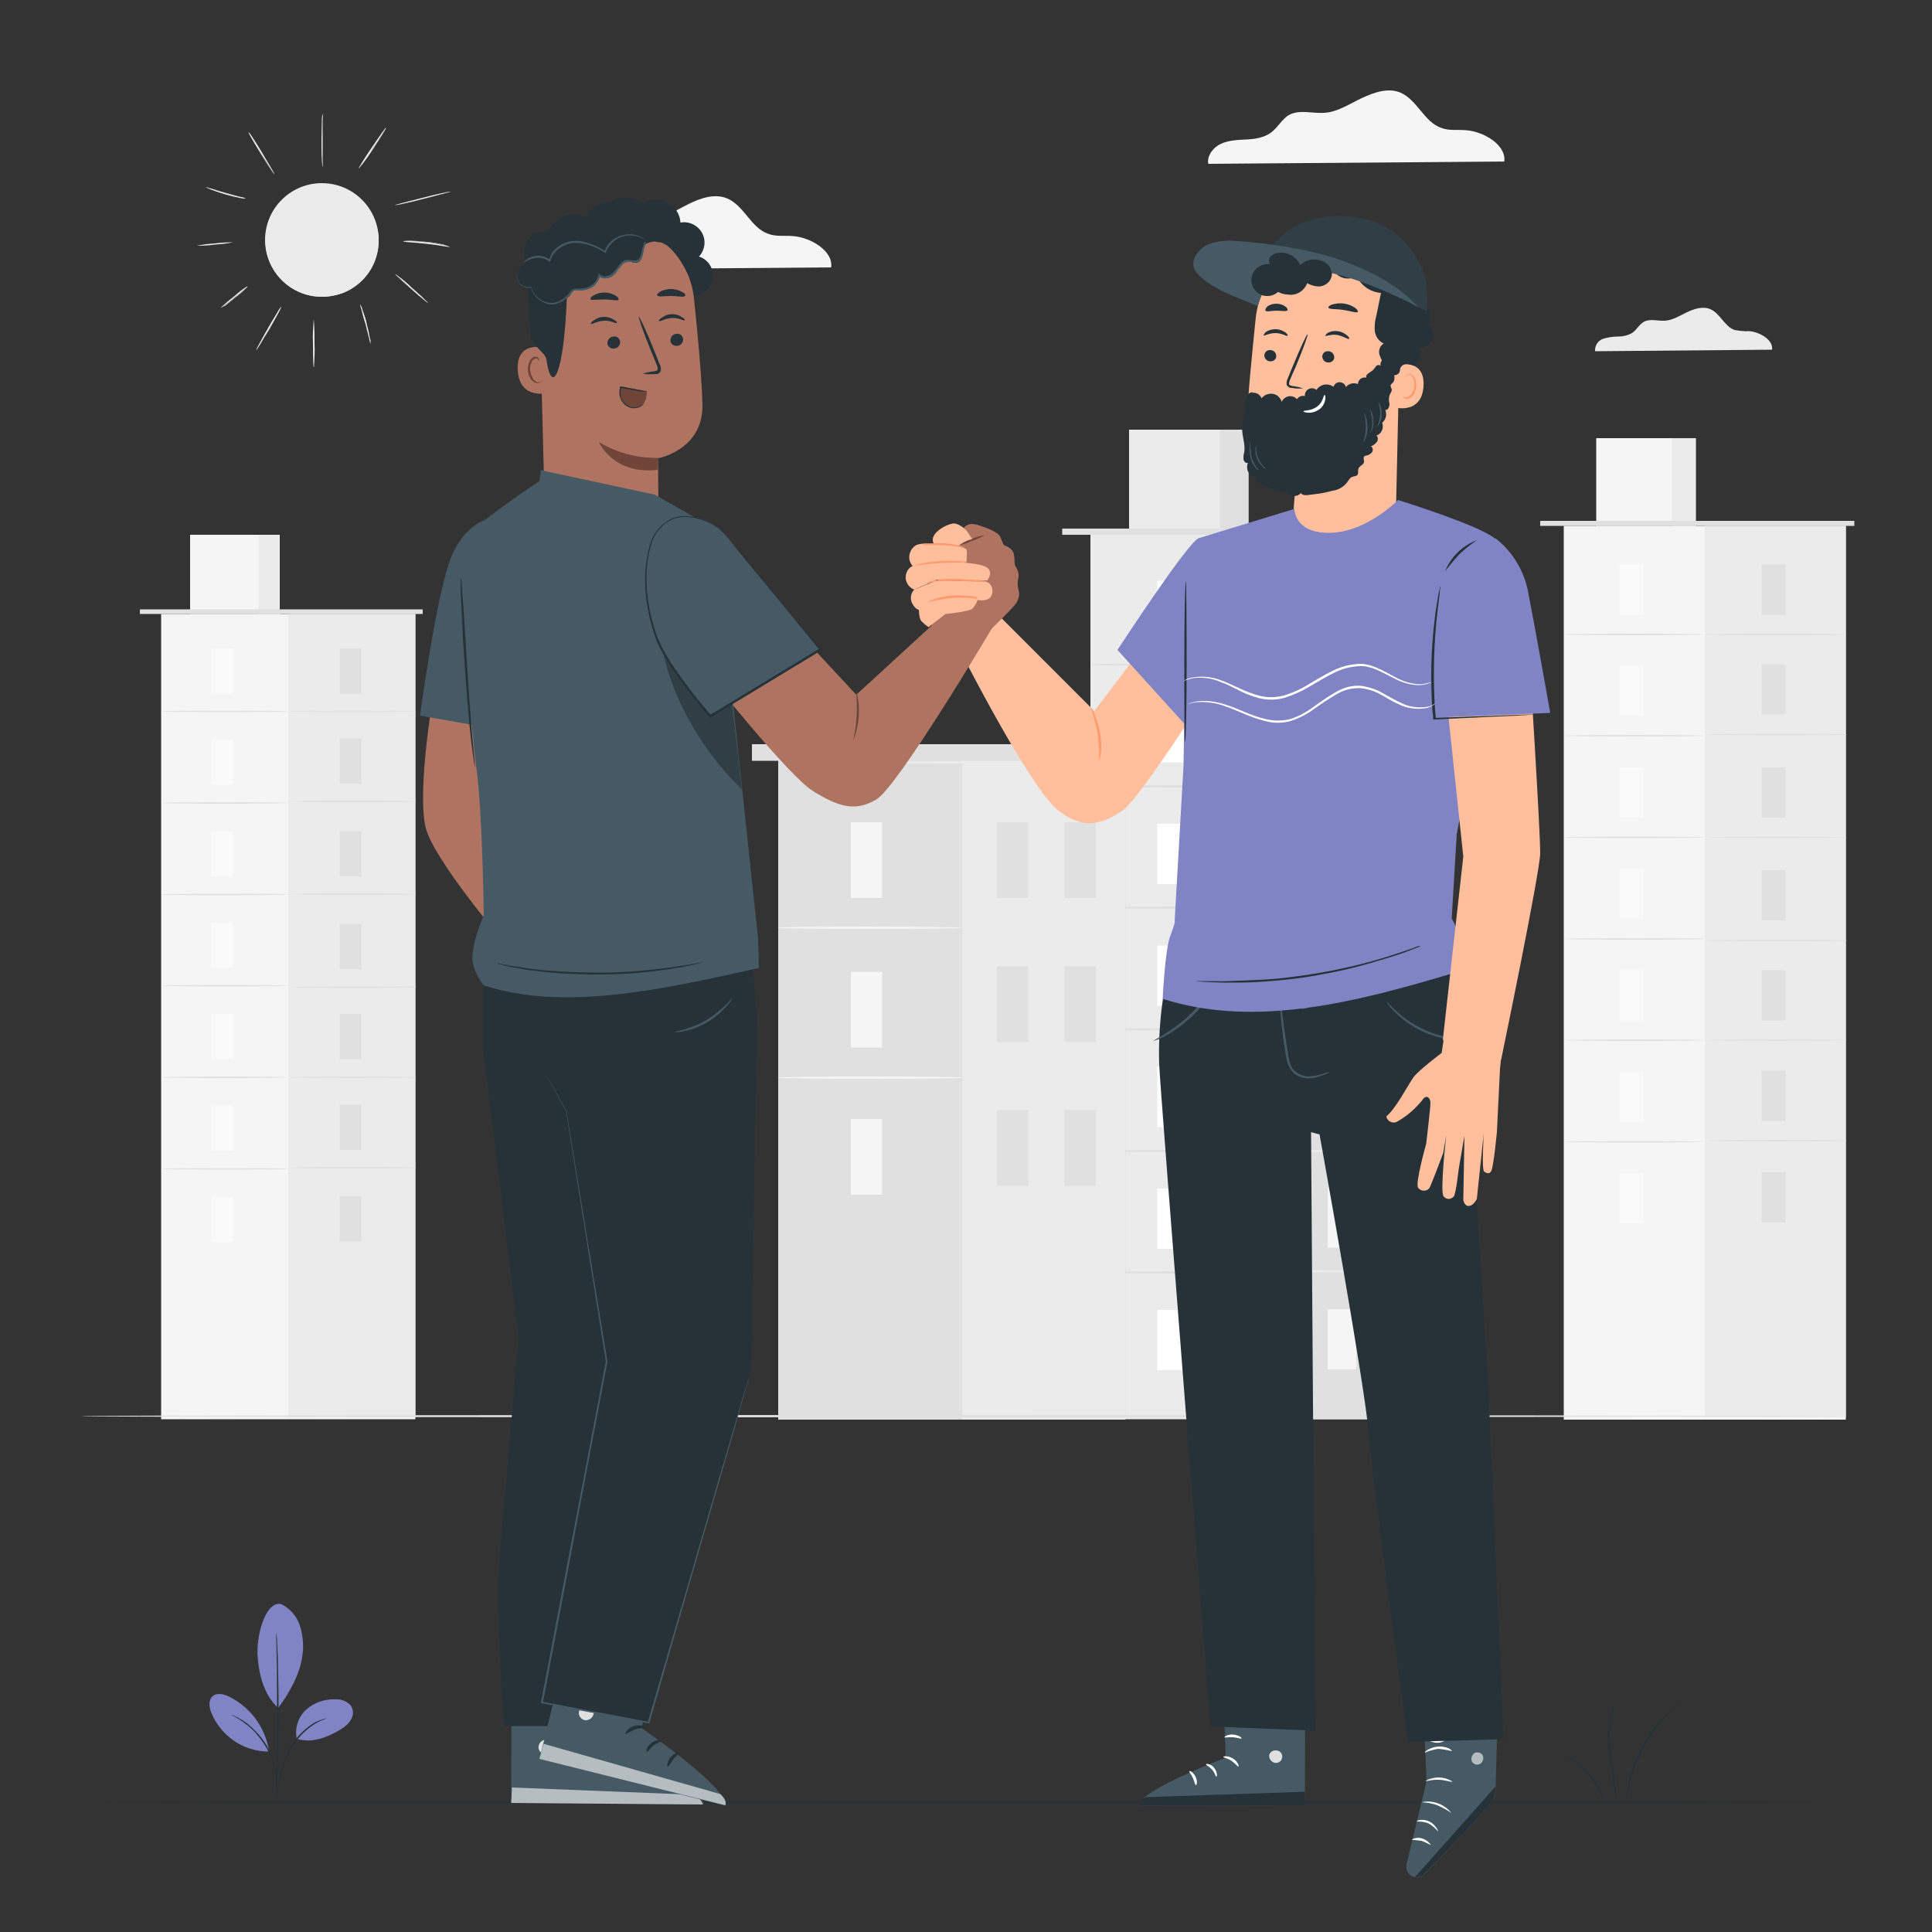 <?xml version="1.0" encoding="utf-8"?>
<!-- Generator: Adobe Illustrator 25.4.1, SVG Export Plug-In . SVG Version: 6.00 Build 0)  -->
<svg version="1.1" id="Layer_1" xmlns="http://www.w3.org/2000/svg" xmlns:xlink="http://www.w3.org/1999/xlink" x="0px" y="0px"
	 viewBox="0 0 500 500" style="enable-background:new 0 0 500 500;" xml:space="preserve">
<rect x="0" y="0" width="500" height="500" fill="#333333" stroke="none"/>
<style type="text/css">
	.st0{fill:#F5F5F5;}
	.st1{fill:#EBEBEB;}
	.st2{fill:#E0E0E0;}
	.st3{fill:#FAFAFA;}
	.st4{fill:#FFFFFF;}
	.st5{fill:#263238;}
	.st6{fill:#8084C4;}
	.st7{fill:#FFBF9D;}
	.st8{fill:#AE7461;}
	.st9{fill:#FF9A6C;}
	.st10{fill:#6F4439;}
	.st11{fill:#455A64;}
	.st12{opacity:0.3;}
	.st13{opacity:0.6;}
	.st14{opacity:0.3;enable-background:new    ;}
</style>
<g id="freepik--background-complete--inject-67">
	<rect x="404.7" y="136.1" class="st0" width="73" height="231.3"/>
	<rect x="441.2" y="136.1" class="st1" width="36.5" height="230.7"/>
	<rect x="413.1" y="113.4" class="st0" width="25.8" height="22.7"/>
	<rect x="432.7" y="113.4" class="st1" width="6.1" height="22.7"/>
	<polyline class="st2" points="398.6,136.1 398.6,134.8 479.9,134.8 479.9,136.1 	"/>
	<rect x="419.1" y="146.1" class="st3" width="6.2" height="13"/>
	<path class="st2" d="M441.2,164.2c0,0.1-8.2,0.2-18.2,0.2s-18.2-0.1-18.2-0.2s8.2-0.2,18.2-0.2S441.2,164.1,441.2,164.2z"/>
	<rect x="455.9" y="146.1" class="st2" width="6.2" height="13"/>
	<path class="st2" d="M478,164.2c0,0.1-8.2,0.2-18.2,0.2s-18.2-0.1-18.2-0.2s8.2-0.2,18.2-0.2S478,164.1,478,164.2z"/>
	<rect x="455.9" y="171.9" class="st2" width="6.2" height="13"/>
	<path class="st2" d="M478,190.1c0,0.1-8.2,0.2-18.2,0.2s-18.2-0.1-18.2-0.2s8.2-0.2,18.2-0.2S478,189.9,478,190.1z"/>
	<rect x="455.9" y="198.6" class="st2" width="6.2" height="13"/>
	<path class="st2" d="M478,216.7c0,0.1-8.2,0.2-18.2,0.2s-18.2-0.1-18.2-0.2s8.2-0.2,18.2-0.2S478,216.6,478,216.7z"/>
	<rect x="455.9" y="225.2" class="st2" width="6.2" height="13"/>
	<path class="st2" d="M478,243.4c0,0.1-8.2,0.2-18.2,0.2s-18.2-0.1-18.2-0.2s8.2-0.2,18.2-0.2S478,243.2,478,243.4z"/>
	<rect x="455.9" y="251.1" class="st2" width="6.2" height="13"/>
	<path class="st2" d="M478,269.2c0,0.1-8.2,0.2-18.2,0.2s-18.2-0.1-18.2-0.2s8.2-0.2,18.2-0.2S478,269.1,478,269.2z"/>
	<rect x="455.9" y="277.1" class="st2" width="6.2" height="13"/>
	<rect x="455.9" y="303.4" class="st2" width="6.2" height="13"/>
	<path class="st2" d="M478,295.2c0,0.1-8.2,0.2-18.2,0.2s-18.2-0.1-18.2-0.2s8.2-0.2,18.2-0.2S478,295.1,478,295.2z"/>
	<rect x="419.1" y="172.3" class="st3" width="6.2" height="13"/>
	<path class="st2" d="M441.2,190.4c0,0.1-8.2,0.2-18.2,0.2s-18.2-0.1-18.2-0.2s8.2-0.2,18.2-0.2S441.2,190.3,441.2,190.4z"/>
	<rect x="419.1" y="198.6" class="st3" width="6.2" height="13"/>
	<path class="st2" d="M441.2,216.7c0,0.1-8.2,0.2-18.2,0.2s-18.2-0.1-18.2-0.2s8.2-0.2,18.2-0.2S441.2,216.6,441.2,216.7z"/>
	<rect x="419.1" y="224.8" class="st3" width="6.2" height="13"/>
	<path class="st2" d="M441.2,243c0,0.1-8.2,0.2-18.2,0.2s-18.2-0.1-18.2-0.2s8.2-0.2,18.2-0.2S441.2,242.8,441.2,243z"/>
	<rect x="419.1" y="251.1" class="st3" width="6.2" height="13"/>
	<path class="st2" d="M441.2,269.2c0,0.1-8.2,0.2-18.2,0.2s-18.2-0.1-18.2-0.2s8.2-0.2,18.3-0.2S441.2,269.1,441.2,269.2z"/>
	<rect x="419.1" y="277.4" class="st3" width="6.2" height="13"/>
	<path class="st2" d="M441.2,295.5c0,0.1-8.2,0.2-18.2,0.2s-18.2-0.1-18.2-0.2s8.2-0.2,18.2-0.2S441.2,295.4,441.2,295.5z"/>
	<rect x="419.1" y="303.6" class="st3" width="6.2" height="13"/>
	<rect x="282.2" y="138.4" class="st1" width="87.5" height="228.9"/>
	<rect x="325.9" y="138.4" class="st2" width="43.7" height="228.9"/>
	<rect x="292.2" y="111.2" class="st1" width="30.9" height="27.2"/>
	<rect x="315.7" y="111.2" class="st2" width="7.4" height="27.2"/>
	<rect x="274.9" y="136.8" class="st2" width="97.3" height="1.6"/>
	<rect x="299.5" y="150.3" class="st4" width="7.4" height="15.6"/>
	<path class="st2" d="M325.9,172c0,0.2-9.8,0.3-21.9,0.3s-21.9-0.1-21.9-0.3s9.8-0.3,21.9-0.3S325.9,171.8,325.9,172z"/>
	<rect x="343.6" y="150.3" class="st0" width="7.4" height="15.6"/>
	<path class="st1" d="M370,172c0,0.2-9.8,0.3-21.9,0.3s-21.9-0.1-21.9-0.3s9.8-0.3,21.9-0.3S370,171.8,370,172z"/>
	<rect x="343.6" y="181.3" class="st0" width="7.4" height="15.6"/>
	<path class="st1" d="M370,203c0,0.2-9.8,0.3-21.9,0.3s-21.9-0.1-21.9-0.3s9.8-0.3,21.9-0.3S370,202.8,370,203z"/>
	<rect x="343.6" y="213.2" class="st0" width="7.4" height="15.6"/>
	<path class="st1" d="M370,234.9c0,0.2-9.8,0.3-21.9,0.3s-21.9-0.1-21.9-0.3s9.8-0.3,21.9-0.3S370,234.8,370,234.9z"/>
	<rect x="343.6" y="245.1" class="st0" width="7.4" height="15.6"/>
	<path class="st1" d="M370,266.9c0,0.2-9.8,0.3-21.9,0.3s-21.9-0.1-21.9-0.3s9.8-0.3,21.9-0.3S370,266.7,370,266.9z"/>
	<rect x="343.6" y="276.1" class="st0" width="7.4" height="15.6"/>
	<path class="st1" d="M370,297.9c0,0.2-9.8,0.3-21.9,0.3s-21.9-0.1-21.9-0.3s9.8-0.3,21.9-0.3S370,297.7,370,297.9z"/>
	<rect x="343.6" y="307.3" class="st0" width="7.4" height="15.6"/>
	<rect x="343.6" y="338.8" class="st0" width="7.4" height="15.6"/>
	<path class="st1" d="M370,329c0,0.2-9.8,0.3-21.9,0.3s-21.9-0.1-21.9-0.3s9.8-0.3,21.9-0.3S370,328.8,370,329z"/>
	<rect x="299.5" y="181.7" class="st4" width="7.4" height="15.6"/>
	<path class="st2" d="M325.9,203.5c0,0.2-9.8,0.3-21.9,0.3s-21.9-0.1-21.9-0.3s9.8-0.3,21.9-0.3S325.9,203.3,325.9,203.5z"/>
	<rect x="299.5" y="213.2" class="st4" width="7.4" height="15.6"/>
	<path class="st2" d="M325.9,234.9c0,0.2-9.8,0.3-21.9,0.3s-21.9-0.1-21.9-0.3s9.8-0.3,21.9-0.3S325.9,234.8,325.9,234.9z"/>
	<rect x="299.5" y="244.7" class="st4" width="7.4" height="15.6"/>
	<path class="st2" d="M325.9,266.4c0,0.2-9.8,0.3-21.9,0.3s-21.9-0.1-21.9-0.3s9.8-0.3,21.9-0.3S325.9,266.2,325.9,266.4z"/>
	<rect x="299.5" y="276.1" class="st4" width="7.4" height="15.6"/>
	<path class="st2" d="M325.9,297.9c0,0.2-9.8,0.3-21.9,0.3s-21.9-0.1-21.9-0.3s9.8-0.3,21.9-0.3S325.9,297.7,325.9,297.9z"/>
	<rect x="299.5" y="307.6" class="st4" width="7.4" height="15.6"/>
	<path class="st2" d="M325.9,329.3c0,0.2-9.8,0.3-21.9,0.3s-21.9-0.1-21.9-0.3s9.8-0.3,21.9-0.3S325.9,329.2,325.9,329.3z"/>
	<rect x="299.5" y="339" class="st4" width="7.4" height="15.6"/>
	<rect x="201.4" y="196.8" class="st2" width="89.9" height="170.6"/>
	<rect x="249.1" y="196.8" class="st1" width="42.1" height="170.6"/>
	<rect x="220.2" y="212.8" class="st0" width="8.1" height="19.6"/>
	<rect x="220.2" y="289.6" class="st0" width="8.1" height="19.6"/>
	<path class="st0" d="M249.1,240.1c0,0.2-10.7,0.3-23.9,0.3s-23.9-0.1-23.9-0.3s10.7-0.3,23.9-0.3S249.1,240,249.1,240.1z"/>
	<rect x="220.2" y="251.5" class="st0" width="8.1" height="19.6"/>
	<path class="st0" d="M249.1,278.9c0,0.2-10.7,0.3-23.9,0.3s-23.9-0.1-23.9-0.3s10.7-0.3,23.9-0.3S249.1,278.7,249.1,278.9z"/>
	<rect x="258" y="212.8" class="st2" width="8.1" height="19.6"/>
	<rect x="275.5" y="212.8" class="st2" width="8.1" height="19.6"/>
	<rect x="258" y="250.1" class="st2" width="8.1" height="19.6"/>
	<rect x="275.5" y="250.1" class="st2" width="8.1" height="19.6"/>
	<rect x="258" y="287.3" class="st2" width="8.1" height="19.6"/>
	<rect x="275.5" y="287.3" class="st2" width="8.1" height="19.6"/>
	<rect x="194.6" y="192.6" class="st2" width="103.4" height="4.3"/>
	<path class="st1" d="M291.8,197.3c0,0.2-20.1,0.3-44.9,0.3s-44.9-0.1-44.9-0.3s20.1-0.3,44.9-0.3S291.8,197.1,291.8,197.3z"/>
	<rect x="41.7" y="158.9" class="st0" width="65.8" height="208.4"/>
	<rect x="74.6" y="158.9" class="st1" width="32.9" height="207.9"/>
	<rect x="49.2" y="138.4" class="st0" width="23.2" height="20.5"/>
	<rect x="66.9" y="138.4" class="st1" width="5.5" height="20.5"/>
	<polyline class="st2" points="36.2,158.9 36.2,157.7 109.4,157.7 109.4,158.9 	"/>
	<rect x="54.7" y="167.8" class="st3" width="5.6" height="11.7"/>
	<path class="st2" d="M74.6,184.1c0,0.1-7.4,0.2-16.4,0.2s-16.5-0.1-16.5-0.2s7.4-0.2,16.5-0.2S74.6,184,74.6,184.1z"/>
	<rect x="87.9" y="167.8" class="st2" width="5.6" height="11.7"/>
	<path class="st2" d="M107.8,184.1c0,0.1-7.4,0.2-16.4,0.2s-16.4-0.1-16.4-0.2s7.4-0.2,16.4-0.2S107.8,184,107.8,184.1z"/>
	<rect x="87.9" y="191.1" class="st2" width="5.6" height="11.7"/>
	<path class="st2" d="M107.8,207.4c0,0.1-7.4,0.2-16.4,0.2s-16.4-0.1-16.4-0.2s7.4-0.2,16.4-0.2S107.8,207.3,107.8,207.4z"/>
	<rect x="87.9" y="215.1" class="st2" width="5.6" height="11.7"/>
	<path class="st2" d="M107.8,231.4c0,0.1-7.4,0.2-16.4,0.2s-16.4-0.1-16.4-0.2s7.4-0.2,16.4-0.2S107.8,231.3,107.8,231.4z"/>
	<rect x="87.9" y="239.1" class="st2" width="5.6" height="11.7"/>
	<path class="st2" d="M107.8,255.5c0,0.1-7.4,0.2-16.4,0.2s-16.4-0.1-16.4-0.2s7.4-0.2,16.4-0.2S107.8,255.3,107.8,255.5z"/>
	<rect x="87.9" y="262.4" class="st2" width="5.6" height="11.7"/>
	<path class="st2" d="M107.8,278.8c0,0.1-7.4,0.2-16.4,0.2s-16.4-0.1-16.4-0.2s7.4-0.2,16.4-0.2S107.8,278.7,107.8,278.8z"/>
	<rect x="87.9" y="285.9" class="st2" width="5.6" height="11.7"/>
	<rect x="87.9" y="309.6" class="st2" width="5.6" height="11.7"/>
	<path class="st2" d="M107.8,302.2c0,0.1-7.4,0.2-16.4,0.2s-16.4-0.1-16.4-0.2s7.4-0.2,16.4-0.2S107.8,302.1,107.8,302.2z"/>
	<rect x="54.7" y="191.4" class="st3" width="5.6" height="11.7"/>
	<path class="st2" d="M74.6,207.8c0,0.1-7.4,0.2-16.4,0.2s-16.5-0.1-16.5-0.2s7.4-0.2,16.5-0.2S74.6,207.7,74.6,207.8z"/>
	<rect x="54.7" y="215.1" class="st3" width="5.6" height="11.7"/>
	<path class="st2" d="M74.6,231.5c0,0.1-7.4,0.2-16.4,0.2s-16.5-0.1-16.5-0.2s7.4-0.2,16.5-0.2S74.6,231.3,74.6,231.5z"/>
	<rect x="54.7" y="238.8" class="st3" width="5.6" height="11.7"/>
	<path class="st2" d="M74.6,255.1c0,0.1-7.4,0.2-16.4,0.2s-16.5-0.1-16.5-0.2s7.4-0.2,16.5-0.2S74.6,255,74.6,255.1z"/>
	<rect x="54.7" y="262.4" class="st3" width="5.6" height="11.7"/>
	<path class="st2" d="M74.6,278.8c0,0.1-7.4,0.2-16.4,0.2s-16.5-0.1-16.5-0.2s7.4-0.2,16.5-0.2S74.6,278.7,74.6,278.8z"/>
	<rect x="54.7" y="286.1" class="st3" width="5.6" height="11.7"/>
	<path class="st2" d="M74.6,302.5c0,0.1-7.4,0.2-16.4,0.2s-16.5-0.1-16.5-0.2s7.4-0.2,16.5-0.2S74.6,302.3,74.6,302.5z"/>
	<rect x="54.7" y="309.8" class="st3" width="5.6" height="11.7"/>
	<path class="st2" d="M475,366.5c0,0.1-101.6,0.3-227,0.3s-227-0.1-227-0.3s101.6-0.3,227-0.3S475,366.4,475,366.5z"/>
	<path class="st0" d="M215.1,69.2c0.6-4.3-5.4-7.8-9.9-8.1c-2.1-0.2-4.4,0.2-6.4-0.6c-4.4-1.5-6.2-7.2-10.5-9.1
		c-3.2-1.4-6.9-0.2-10.1,1.4s-6.2,3.6-9.7,3.8c-3,0.2-6.3-0.9-9,0.5c-2,1.1-3,3.4-4.9,4.7s-4.1,1.6-6.3,1.7s-4.5,0.1-6.5,1.1
		s-3.7,3.1-3.3,5.2L215.1,69.2z"/>
	<path class="st0" d="M389.3,41.8c0.6-4.3-5.4-7.8-9.9-8.1c-2.1-0.2-4.4,0.2-6.4-0.6c-4.4-1.5-6.2-7.2-10.5-9.1
		c-3.2-1.4-6.9-0.1-10.1,1.4s-6.2,3.6-9.7,3.8c-3,0.2-6.3-0.9-9,0.5c-2,1.1-3,3.4-4.9,4.7s-4.1,1.6-6.3,1.7s-4.5,0.2-6.5,1.1
		s-3.7,3.1-3.3,5.2L389.3,41.8z"/>
	<path class="st1" d="M458.6,90.5c0.4-2.5-3.2-4.6-5.9-4.8c-1.3,0.1-2.6-0.1-3.8-0.3c-2.6-0.9-3.7-4.3-6.3-5.4
		c-1.9-0.8-4.1-0.1-6,0.8s-3.7,2.1-5.8,2.2c-1.8,0.1-3.8-0.6-5.4,0.3c-1.2,0.7-1.8,2-2.9,2.8c-1.1,0.7-2.5,1-3.8,1
		c-1.3,0-2.6,0.2-3.9,0.6c-1.3,0.5-2.1,1.8-2,3.2L458.6,90.5z"/>
	<circle class="st1" cx="83.3" cy="62.1" r="14.7"/>
	<path class="st1" d="M83.3,76.8c-8.1,0-14.6-6.6-14.6-14.6c0-8.1,6.6-14.6,14.6-14.6S98,54.2,98,62.3c0,5.9-3.5,11.1-8.9,13.4
		C87.3,76.4,85.3,76.8,83.3,76.8z"/>
	<path class="st1" d="M81.2,95c-0.2-2-0.2-4-0.2-6.1c-0.1-2,0-4,0.2-6c0.2,2,0.2,4,0.2,6C81.5,91,81.4,93,81.2,95z"/>
	<path class="st1" d="M81.2,95c0,0-0.1,0-0.1-1.8c0-1.1,0-2.7,0-4.3s0-3.1,0-4.3c0-1.8,0.1-1.8,0.1-1.8s0.1,0,0.1,1.8
		c0,1.1,0,2.7,0,4.3s0,3.1,0,4.3C81.3,95,81.3,95,81.2,95z M81.2,82.9c-0.1,0.2-0.1,2.5-0.1,6s0.1,5.8,0.1,6c0.1-0.2,0.1-2.5,0.1-6
		S81.3,83.1,81.2,82.9L81.2,82.9z"/>
	<path class="st1" d="M72.8,79.4c0.1,0-1.3,2.6-3.1,5.7s-3.3,5.5-3.4,5.5s1.3-2.6,3.1-5.7S72.7,79.4,72.8,79.4z"/>
	<path class="st1" d="M66.4,90.6L66.4,90.6c0,0-0.1,0,0.8-1.7c0.6-1.1,1.4-2.5,2.2-4s1.7-2.9,2.3-3.9c0.3-0.6,0.6-1.1,1.1-1.6l0,0
		c0,0,0.1,0-0.8,1.7c-0.6,1.1-1.4,2.5-2.2,4C68.2,87.7,66.5,90.6,66.4,90.6L66.4,90.6z M72.8,79.5c-0.2,0.2-1.5,2.2-3.3,5.5
		s-3,5.4-3.1,5.6c0.2-0.2,1.5-2.2,3.3-5.5S72.7,79.7,72.8,79.5z"/>
	<path class="st1" d="M64.1,74c-1.1,1.1-2.2,2.1-3.4,3c-1.1,1-2.4,1.9-3.6,2.7c1.1-1.1,2.2-2,3.4-2.9C61.6,75.8,62.8,74.8,64.1,74z"
		/>
	<path class="st1" d="M57.1,79.7L57.1,79.7c0,0,0-0.1,1-0.9c0.7-0.6,1.5-1.3,2.5-2c1.1-1,2.3-1.9,3.6-2.7l0,0l0,0l0,0
		c-1.1,1.1-2.2,2.1-3.4,3c-0.9,0.8-1.8,1.4-2.5,2C57.8,79.3,57.5,79.5,57.1,79.7z M64.1,74.1c-1.3,0.8-2.5,1.7-3.6,2.7
		c-1.2,0.9-2.3,1.9-3.4,2.9c1.3-0.8,2.5-1.7,3.6-2.6C61.9,76.1,63,75.1,64.1,74.1L64.1,74.1z"/>
	<path class="st1" d="M95.9,89c-0.2-0.5-0.3-1-0.4-1.5c-0.2-0.9-0.5-2.2-0.9-3.6s-0.8-2.7-1-3.6c-0.2-0.5-0.3-1-0.4-1.5
		c0.3,0.4,0.5,0.9,0.6,1.4c0.3,0.9,0.8,2.1,1.1,3.6c0.3,1.2,0.6,2.4,0.8,3.6C95.9,88,95.9,88.5,95.9,89z"/>
	<path class="st1" d="M95.9,89c-0.1,0-0.1-0.2-0.4-1.5c-0.2-0.9-0.5-2.2-0.9-3.6s-0.8-2.7-1-3.6l0,0c-0.4-1.2-0.4-1.5-0.4-1.5
		s0,0,0.2,0.4s0.3,0.6,0.4,1.1c0.2,0.6,0.7,1.9,1.1,3.5s0.7,3,0.8,3.6C95.9,88,95.9,88.5,95.9,89L95.9,89z M93.2,78.9
		c0,0.1,0.2,0.7,0.4,1.4l0,0c0.3,0.8,0.7,2.1,1,3.6s0.7,2.7,0.9,3.6s0.3,1.4,0.4,1.5c0-0.5-0.1-1-0.2-1.5c-0.1-0.6-0.3-2-0.8-3.6
		s-0.9-2.9-1.1-3.5C93.6,79.8,93.4,79.3,93.2,78.9z"/>
	<path class="st1" d="M110.8,78.4c-1.5-1.1-3-2.3-4.3-3.6c-1.4-1.2-2.8-2.5-4.1-3.8c1.5,1.1,3,2.3,4.3,3.6
		C108.1,75.8,109.5,77.1,110.8,78.4z"/>
	<path class="st1" d="M110.8,78.4c-1.5-1.1-3-2.3-4.3-3.6c-1.1-1-2.2-1.9-3-2.7c-1.2-1.1-1.2-1.2-1.2-1.2l0,0c1.5,1.1,3,2.3,4.3,3.6
		c1.1,1,2.2,1.9,3,2.7C110.8,78.4,110.8,78.4,110.8,78.4L110.8,78.4L110.8,78.4L110.8,78.4z M102.3,71c0.1,0.2,1.7,1.7,4.1,3.8
		s4.1,3.5,4.3,3.6c-0.1-0.2-1.7-1.7-4.1-3.8S102.5,71.1,102.3,71z"/>
	<path class="st1" d="M116.5,63.9c-0.6,0-1.2-0.1-1.8-0.2c-1.1-0.2-2.6-0.4-4.3-0.6s-3.2-0.3-4.3-0.4c-0.6,0-1.2-0.1-1.8-0.2
		c0.6-0.1,1.2-0.1,1.8-0.1c1.1,0,2.6,0.1,4.3,0.3s3.2,0.5,4.3,0.7C115.4,63.5,115.9,63.7,116.5,63.9z"/>
	<path class="st1" d="M116.4,63.9c-0.1,0-0.5-0.1-1.4-0.2l-0.3-0.1c-1.5-0.2-2.9-0.5-4.3-0.6s-2.8-0.3-4.3-0.4h-0.3
		c-1.2-0.1-1.4-0.1-1.4-0.2l0,0c0.6-0.1,1.2-0.1,1.8-0.1c0.8,0,2.3,0.1,4.3,0.3s3.5,0.5,4.3,0.7C115.4,63.6,115.9,63.7,116.4,63.9
		L116.4,63.9L116.4,63.9C116.5,63.9,116.5,63.9,116.4,63.9z M104.4,62.5c0.1,0,0.7,0.1,1.4,0.1h0.3c1.5,0.1,3,0.2,4.3,0.4
		s2.8,0.3,4.3,0.6l0.3,0.1c0.7,0.1,1.2,0.2,1.4,0.2l0,0c-0.6-0.2-1.1-0.3-1.7-0.5c-0.7-0.2-2.3-0.5-4.3-0.7
		c-1.4-0.2-2.9-0.3-4.3-0.3C105.6,62.4,105,62.5,104.4,62.5L104.4,62.5z"/>
	<path class="st1" d="M116.5,49.6c0,0.1-3.2,0.9-7.1,1.9s-7.2,1.7-7.2,1.6s3.2-0.9,7.1-1.9S116.5,49.5,116.5,49.6z"/>
	<path class="st1" d="M102.3,53.1L102.3,53.1c0,0,0-0.1,2.1-0.6c1.3-0.4,3.1-0.8,5-1.3s3.7-0.9,5.1-1.2c2.1-0.5,2.1-0.4,2.1-0.4l0,0
		c0,0,0,0.1-2.1,0.6c-1.3,0.4-3.1,0.8-5,1.3s-3.7,0.9-5.1,1.2C103.7,52.9,103,53,102.3,53.1z M116.5,49.6c-0.3,0-3,0.6-7.1,1.6
		s-6.8,1.7-7.1,1.9c0.3,0,3-0.6,7.1-1.6S116.2,49.8,116.5,49.6z"/>
	<path class="st1" d="M99.9,33c0.1,0-1.4,2.5-3.4,5.4c-1.1,1.8-2.3,3.6-3.7,5.2c-0.1,0,1.4-2.5,3.4-5.4S99.8,33,99.9,33z"/>
	<path class="st1" d="M92.9,43.7L92.9,43.7L92.9,43.7c0-0.1,1.7-2.9,3.4-5.4c1-1.4,1.8-2.8,2.5-3.7c1-1.5,1.1-1.5,1.1-1.5l0,0
		c0,0,0.1,0-0.9,1.6c-0.6,1-1.5,2.4-2.4,3.8s-1.9,2.8-2.6,3.7C93,43.5,92.9,43.7,92.9,43.7z M99.9,33c-0.2,0.2-1.6,2.1-3.6,5.2
		s-3.3,5.2-3.4,5.4c0.2-0.2,1.6-2.2,3.6-5.2S99.8,33.3,99.9,33z"/>
	<path class="st1" d="M83.5,29.5c0,0.7,0,1.3,0,2c0,1.2,0,3,0,4.8s0,3.6,0,4.9c0,0.7,0,1.3,0,2c-0.1-0.7-0.2-1.3-0.2-2
		c-0.1-1.2-0.1-3-0.1-4.9s0.1-3.6,0.1-4.9C83.3,30.8,83.3,30.2,83.5,29.5z"/>
	<path class="st1" d="M83.5,43.3c0,0,0,0-0.1-0.5c0-0.4-0.1-0.9-0.1-1.5c0-0.8-0.1-2.6-0.1-4.9s0.1-4,0.1-4.9c0-0.6,0.1-1.1,0.1-1.5
		c0.1-0.5,0.1-0.6,0.1-0.6l0,0c0.1,0.7,0.1,1.3,0,2c0,1.2,0,2.9,0,4.8s0,3.5,0,4.8v0.1C83.4,43,83.4,43.2,83.5,43.3L83.5,43.3z
		 M83.5,29.5c-0.1,0.7-0.2,1.3-0.2,2c0,0.8-0.1,2.6-0.1,4.9s0.1,4,0.1,4.9c0,0.7,0.1,1.3,0.2,2c0-0.2,0-1.2,0-2v-0.1
		c0-1.2,0-2.9,0-4.8s0-3.7,0-4.9C83.5,30.8,83.5,29.7,83.5,29.5L83.5,29.5z"/>
	<path class="st1" d="M71,45c-0.1,0-1.6-2.4-3.5-5.4s-3.3-5.5-3.2-5.5s1.7,2.4,3.5,5.4S71.1,45,71,45z"/>
	<path class="st1" d="M71,45.1c0,0-0.2-0.1-1.1-1.5c-0.7-1-1.5-2.4-2.4-3.8c-1.6-2.6-3.2-5.4-3.2-5.5l0,0c0,0,0.1,0,1.1,1.5
		c0.7,1,1.5,2.4,2.4,3.8s1.7,2.8,2.3,3.9C71.1,45,71,45.1,71,45.1L71,45.1L71,45.1z M64.4,34.2c0.1,0.2,1.3,2.3,3.2,5.5
		s3.2,5.2,3.4,5.3c-0.1-0.2-1.3-2.3-3.2-5.5S64.5,34.4,64.4,34.2z"/>
	<path class="st1" d="M63.5,51.4c-0.5,0-1-0.1-1.5-0.2c-1-0.2-2.3-0.5-3.7-0.9s-2.7-0.9-3.6-1.2c-0.5-0.2-1-0.4-1.4-0.6
		c0.5,0.1,1,0.2,1.5,0.4c0.9,0.3,2.2,0.7,3.6,1.1s2.7,0.8,3.7,1C62.6,51,63.1,51.2,63.5,51.4z"/>
	<path class="st1" d="M63.5,51.4h-0.4L62,51.2c-0.6-0.1-2-0.4-3.7-1s-3-1-3.6-1.2l-1.1-0.4c-0.4-0.2-0.4-0.2-0.4-0.2s0.2,0,1.5,0.4
		c0.7,0.2,2.1,0.7,3.6,1.1s2.6,0.7,3.7,1C63.4,51.2,63.6,51.3,63.5,51.4L63.5,51.4C63.6,51.4,63.5,51.4,63.5,51.4z M53.2,48.4
		c0.5,0.2,0.9,0.4,1.4,0.6c0.6,0.2,1.9,0.7,3.6,1.2s3,0.8,3.7,1c0.5,0.1,1,0.2,1.5,0.2l0,0c-0.1-0.1-0.9-0.3-1.5-0.4
		c-1.1-0.3-2.3-0.6-3.7-1s-2.9-0.9-3.6-1.1C54.2,48.6,53.4,48.3,53.2,48.4L53.2,48.4z"/>
	<path class="st1" d="M60.3,62.7c-1.5,0.3-3.1,0.5-4.7,0.6c-1.6,0.2-3.1,0.3-4.7,0.3c1.5-0.3,3.1-0.5,4.7-0.6
		C57.1,62.8,58.7,62.7,60.3,62.7z"/>
	<path class="st1" d="M51.2,63.6c-0.1,0-0.2,0-0.3,0l0,0l0,0c1.5-0.3,3.1-0.5,4.7-0.6c1.6-0.2,3.1-0.3,4.7-0.3l0,0l0,0l0,0
		c-1.5,0.3-3.1,0.5-4.7,0.6C53.8,63.5,51.9,63.6,51.2,63.6z M50.9,63.6c1.6,0,3.1-0.1,4.7-0.3c1.6-0.1,3.1-0.3,4.7-0.6
		c-1.6,0-3.1,0.1-4.7,0.3C54,63.1,52.5,63.3,50.9,63.6L50.9,63.6z"/>
</g>
<g id="freepik--Floor--inject-67">
	<path class="st5" d="M25.3,466.4c0-0.1,99.7-0.3,222.6-0.3s222.7,0.1,222.7,0.3s-99.7,0.3-222.7,0.3S25.3,466.6,25.3,466.4z"/>
</g>
<g id="freepik--Plants--inject-67">
	<path class="st6" d="M72.7,415.1c2.3,1.1,4.1,3.1,4.9,5.6c0.8,2.4,1,5,0.7,7.5C77.7,433.1,75,438,72,442c-4.1-3.6-5.1-9.9-5.3-13.1
		C66.2,423.9,68.5,414.4,72.7,415.1"/>
	<path class="st6" d="M76.8,450c-0.6-2.8,0.4-5.8,2.6-7.7c2.2-1.9,5.1-2.7,7.9-2.5c1.3,0,2.6,0.6,3.5,1.6c0.7,1.1,0.7,2.4,0.1,3.5
		c-0.6,1.1-1.5,1.9-2.6,2.6C84.6,449.7,80.8,451.2,76.8,450"/>
	<path class="st5" d="M71.5,465c0-0.3,0.1-0.7,0.1-1c0.1-0.7,0.3-1.6,0.5-2.7c0.5-3,1.4-6,2.8-8.7c1.5-2.7,3.6-5,6.2-6.6
		c0.8-0.5,1.7-0.8,2.5-1.1c0.2-0.1,0.5-0.1,0.7-0.2c0.1,0,0.2,0,0.3,0c-1.2,0.4-2.3,0.9-3.4,1.6c-2.5,1.7-4.6,3.9-6,6.6
		c-1.4,2.7-2.3,5.6-2.9,8.5c-0.2,1.1-0.4,2.1-0.6,2.7C71.7,464.4,71.6,464.7,71.5,465z"/>
	<path class="st5" d="M71.6,422.5c0,0.1,0,0.3,0,0.4c0,0.3,0,0.8,0.1,1.3c0,1.1,0.1,2.7,0.2,4.6c0.1,3.9,0.2,9.3,0.2,15.3
		s-0.2,11.4-0.3,15.3c-0.1,2-0.2,3.5-0.2,4.6c0,0.5-0.1,0.9-0.1,1.3c0,0.1,0,0.3-0.1,0.4c0-0.1,0-0.3,0-0.4c0-0.3,0-0.8,0-1.3
		c0-1.1,0.1-2.7,0.1-4.6c0.1-3.9,0.2-9.3,0.2-15.3s0-11.4-0.1-15.3c0-1.9-0.1-3.5-0.1-4.6v-1.3C71.6,422.8,71.6,422.6,71.6,422.5z"
		/>
	<path class="st6" d="M69.6,453c-1-6-4.8-11.2-10.3-13.9c-1.4-0.7-3.2-1.1-4.3-0.1s-0.9,2.9-0.3,4.3c2.5,6,8.3,10,14.8,10"/>
	<path class="st5" d="M60,443.8c0.3,0.1,0.6,0.2,0.9,0.4c0.3,0.2,0.7,0.3,1,0.5c0.4,0.2,0.8,0.5,1.3,0.8s1,0.7,1.4,1.1
		c0.5,0.4,1,0.9,1.5,1.4c1.1,1.1,2.1,2.4,2.9,3.7c0.8,1.4,1.4,2.8,1.9,4.3c0.2,0.7,0.4,1.3,0.5,2c0.1,0.6,0.2,1.2,0.2,1.8
		c0.1,0.5,0.1,1,0.1,1.5c0,0.4,0,0.7,0,1.1c0,0.3,0,0.6-0.1,1c-0.1,0,0.1-1.4-0.2-3.5c-0.1-0.6-0.2-1.2-0.3-1.8
		c-0.1-0.7-0.3-1.3-0.5-2c-0.5-1.5-1.1-2.9-1.9-4.2c-0.8-1.3-1.8-2.6-2.8-3.7c-0.5-0.5-1-1-1.5-1.4c-0.5-0.4-1-0.8-1.4-1.1
		C61.2,444.4,59.9,443.9,60,443.8z"/>
	<path class="st5" d="M434.8,440.6c0.1,0.1-1.3,1.1-3.2,3.1c-2.4,2.6-4.5,5.5-6.2,8.6c-0.9,1.7-1.7,3.5-2.4,5.4
		c-0.5,1.5-1,3-1.3,4.6c-0.6,2.7-0.7,4.4-0.8,4.4c-0.1-0.4-0.1-0.8,0-1.2c0.1-1.1,0.2-2.2,0.4-3.2c0.3-1.6,0.7-3.2,1.2-4.7
		c0.7-1.9,1.5-3.7,2.4-5.5c0.9-1.7,2-3.4,3.2-5c1-1.3,2-2.5,3.2-3.6c0.8-0.8,1.6-1.5,2.4-2.2C434.1,441,434.4,440.8,434.8,440.6z"/>
	<path class="st5" d="M417.8,440.6c0.1,0-0.3,1.5-0.7,3.8c-0.3,1.3-0.4,2.7-0.5,4.1c0,1.7,0.1,3.3,0.4,5c0.5,3.6,0.9,6.8,1.1,9.2
		c0.1,1.2,0.2,2.1,0.3,2.8c0,0.3,0,0.7,0,1c-0.1-0.3-0.2-0.7-0.2-1c-0.1-0.6-0.3-1.6-0.5-2.8c-0.4-2.3-0.8-5.6-1.3-9.1
		c-0.2-1.7-0.4-3.4-0.3-5.1c0.1-1.4,0.3-2.8,0.6-4.1c0.3-1.1,0.5-2.1,0.7-2.7C417.5,441.2,417.7,440.9,417.8,440.6z"/>
	<path class="st5" d="M405.1,454.3c0.7,0.2,1.5,0.6,2.1,1c3.2,2.1,5.7,5.1,7.1,8.6c0.3,0.7,0.5,1.5,0.6,2.2
		C413.1,461.2,409.6,457,405.1,454.3L405.1,454.3z"/>
</g>
<g id="freepik--Characters--inject-67">
	<path class="st7" d="M259.2,160l24,24l20.8-27.4l12,17c0,0-20.9,33.1-25.4,36.1s-9.6,5.7-16.8,0s-24.9-40.5-24.9-40.5l7-10.7
		L259.2,160z"/>
	<path class="st8" d="M263.6,152.7c-0.3-1.1-0.3-2.2,0-3.3c0.1-1-0.2-1.9-0.7-2.7c-0.5-0.6-0.2-1.4-0.5-3.2s-2.6-2.4-2.6-2.4
		s-0.4-0.8-0.9-2.1s-3.7-2.5-6.1-3.2s-3.4,0.8-3.4,0.8l0.1,0.5l1.2,1.5l-4.9,1.9l-3.2,17.8L241,162l12.4,5.6l2.8-4.5
		c0,0,6.5-6.2,7-7.3C263.7,154.8,263.9,153.7,263.6,152.7z"/>
	<path class="st7" d="M250.2,137.4c0,0-2-2.2-3.7-1.9s-5,2.1-5.1,4.1s2.2,1.9,3.6,1.6l0.7-0.3l1.2,0.8l4.9-1.9L250.2,137.4z"/>
	<path class="st7" d="M241.4,140.7c0,0-3.3-0.3-4.5,0.5c-1.6,1.1-2.1,3.3-1,4.9c0.1,0.2,0.2,0.3,0.4,0.5l5.6-1.1h8.2
		c0,0,0.3-2.8,0-3.3S245,140.5,241.4,140.7z"/>
	<path class="st7" d="M235.9,146.6c-1.1,0.7-1.6,1.9-1.5,3.2c0.2,1.3,1,2.3,2.2,2.8l5.9-2.6l13,0.2c0,0,2-2.5-0.6-3.6
		s-9-1.2-11.7-1.2C240.7,145.6,238.3,146,235.9,146.6z"/>
	<path class="st7" d="M236.6,152.6c-0.9,0.9-1.1,2.3-0.6,3.4c0.9,1.8,1.8,1.8,1.8,1.8s0,2.3,0.7,3c0.6,0.6,1.2,1.1,1.8,1.5l4.4-3.4
		c0,0,6.2-0.6,7-1.4c0.6-0.7,1-1.4,1.3-2.2c0,0,2.2,0.4,3.2-0.6s1-3.7-1.2-4.2l-12.6-0.3L236.6,152.6z"/>
	<path class="st8" d="M207.1,164.2l14.5,15.6l19.4-17.8l15.9,0.3c0,0-24.5,41.3-30.1,44.6s-9.9,1.8-16.3-2.1S183,174.3,183,174.3
		L207.1,164.2z"/>
	<path class="st9" d="M252.8,155.5c0.9-0.7-2.5-0.9-6.1-0.8c-2.2,0.3-4.4,0.6-6.6,1.1c0.6-0.4,1.2-0.6,1.8-0.8
		c1.5-0.5,3.1-0.8,4.8-0.9c1.6-0.1,3.2,0,4.8,0.2l0.8,0.1c0.2,0,0.5,0.2,0.6,0.4c0.1,0.1,0.1,0.3,0,0.5
		C252.9,155.5,252.8,155.5,252.8,155.5z"/>
	<path class="st9" d="M255.4,150.5c-0.8,0.1-1.5,0.1-2.3,0.1l-5.5-0.3c-1.8-0.1-3.7,0-5.5,0.2c-0.7,0.2-1.5,0.3-2.3,0.4
		c0.7-0.4,1.4-0.6,2.2-0.7c1.8-0.4,3.7-0.5,5.6-0.4c2.2,0.1,4.1,0.3,5.5,0.4C253.9,150.2,254.7,150.3,255.4,150.5z"/>
	<path class="st9" d="M250.1,145.5c0,0.2-3,0-6.7,0.2s-6.6,0.8-6.6,0.6c0.6-0.3,1.2-0.4,1.9-0.5c1.6-0.3,3.1-0.5,4.7-0.6
		c1.6-0.1,3.2-0.1,4.8,0C248.9,145.2,249.5,145.3,250.1,145.5z"/>
	<path class="st9" d="M250,142c-1.8-0.5-3.7-0.8-5.6-0.9c-3.2-0.1-5.8,0.1-5.8-0.1c0.5-0.2,1.1-0.3,1.7-0.3c1.4-0.1,2.7-0.2,4.1-0.1
		c1.4,0.1,2.8,0.3,4.1,0.7C249,141.4,249.5,141.7,250,142z"/>
	<path class="st10" d="M254.8,138.5c-1,0.6-2.1,1.1-3.3,1.5c-1.1,0.5-2.2,0.9-3.4,1.2c1-0.7,2-1.3,3.2-1.6
		C252.4,139,253.6,138.7,254.8,138.5z"/>
	<path class="st9" d="M284.5,197c0-2.4-0.2-4.7-0.4-7.1c-0.5-2.3-1.1-4.6-1.8-6.9c0.4,0.6,0.8,1.2,1,1.9c0.6,1.6,1.1,3.2,1.4,4.9
		c0.3,1.7,0.4,3.4,0.2,5.1C284.8,195.6,284.7,196.3,284.5,197z"/>
	<path class="st10" d="M220.9,191.5c-0.1,0,0.6-2.8,0.8-6.2s-0.2-6.2,0-6.3C222.7,183.2,222.4,187.5,220.9,191.5L220.9,191.5z"/>
	<path class="st7" d="M322.8,108c0.1-5.3,1.2-16.1,2.2-25.9c1.2-10.6,10.2-18.4,20.8-18.1h1c11.4,1,16.9,11.2,15.5,22.5l-1,44.6
		l-8.1,13l-19-4.3l1.4-18.8C335.6,120.9,322.6,118.9,322.8,108z"/>
	<path class="st9" d="M333.5,120.9c5,0.2,10-1,14.4-3.6c0,0-3.6,7.8-14.5,6.5L333.5,120.9z"/>
	<path class="st5" d="M327.2,91.9c0,0.8,0.6,1.6,1.5,1.6c0.8,0.1,1.6-0.5,1.6-1.3c0,0,0,0,0,0c0-0.8-0.6-1.6-1.5-1.6
		C328.1,90.5,327.3,91,327.2,91.9C327.2,91.9,327.2,91.9,327.2,91.9z"/>
	<path class="st5" d="M327,86.8c0.2,0.2,1.4-0.6,3.1-0.6s2.9,0.9,3.1,0.7s-0.1-0.5-0.6-0.9c-0.7-0.5-1.6-0.8-2.5-0.8
		c-0.9,0-1.7,0.2-2.5,0.7C327.1,86.4,327,86.8,327,86.8z"/>
	<path class="st5" d="M342.2,92.2c0,0.8,0.6,1.6,1.5,1.6c0.8,0.1,1.6-0.5,1.6-1.3c0,0,0,0,0,0c0-0.8-0.6-1.6-1.5-1.6
		C343,90.8,342.3,91.3,342.2,92.2C342.2,92.2,342.2,92.2,342.2,92.2z"/>
	<path class="st5" d="M343,86.9c0.2,0.2,1.5-0.5,3.1-0.2s2.8,1.2,3,1s0-0.5-0.5-0.9c-0.7-0.6-1.5-1-2.4-1.1c-0.9-0.1-1.7,0-2.5,0.4
		C343.2,86.4,343,86.8,343,86.9z"/>
	<path class="st5" d="M337.2,100.5c-0.9-0.3-1.8-0.5-2.7-0.6c-0.4-0.1-0.8-0.2-0.9-0.4c0-0.4,0.1-0.9,0.3-1.3c0.4-1,0.9-2.1,1.4-3.2
		c1.9-4.6,3.3-8.4,3.1-8.5s-1.9,3.6-3.8,8.2c-0.5,1.1-0.9,2.2-1.3,3.2c-0.3,0.5-0.4,1.1-0.3,1.7c0.1,0.3,0.4,0.5,0.7,0.7
		c0.2,0.1,0.5,0.1,0.7,0.1C335.4,100.6,336.3,100.6,337.2,100.5z"/>
	<path class="st5" d="M343.8,79.6c0.1,0.5,1.8,0.3,3.8,0.6s3.5,0.9,3.8,0.5c0.1-0.2-0.1-0.6-0.8-1.1c-1.7-1.1-3.8-1.4-5.8-0.8
		C344.1,79,343.7,79.4,343.8,79.6z"/>
	<path class="st5" d="M327.5,80.4c0.3,0.4,1.5,0,2.8,0s2.6,0.3,2.9-0.1c0.1-0.2,0-0.6-0.6-1c-0.7-0.5-1.5-0.7-2.3-0.7
		c-0.8,0-1.6,0.2-2.3,0.7C327.5,79.8,327.4,80.2,327.5,80.4z"/>
	<path class="st7" d="M361.3,94.5c0.2-0.1,7.6-2,7.1,5.5s-7.9,5.5-7.9,5.2S361.3,94.5,361.3,94.5z"/>
	<path class="st9" d="M363,102.5c0,0,0.1,0.1,0.3,0.2c0.3,0.2,0.7,0.2,1,0.1c1-0.6,1.6-1.6,1.7-2.8c0.1-0.6,0-1.3-0.2-1.9
		c-0.1-0.5-0.5-0.9-0.9-1.1c-0.3-0.1-0.6,0-0.8,0.3c-0.1,0.2-0.1,0.3-0.1,0.4s-0.1-0.1-0.1-0.4c0.1-0.2,0.2-0.3,0.3-0.4
		c0.2-0.1,0.5-0.2,0.7-0.1c0.6,0.2,1.1,0.6,1.3,1.2c0.3,0.7,0.4,1.4,0.3,2.1c-0.1,1.5-1,2.9-2.1,3.1c-0.4,0.1-0.8,0-1.2-0.3
		C363,102.7,363,102.5,363,102.5z"/>
	<path class="st5" d="M324.1,69.2c0.3-1.5,1.5-2.7,3-3c-0.1-0.2,1.5-1,2.8-1.9s1.5-3,2.6-1.9c0.1-1.9,1.8-3.4,3.7-3.3
		c0.4,0,0.8,0.1,1.1,0.3c0-1.3,1.9-1.8,3.2-2.1s1.8-0.5,2.4,0.7c1.6-2.3,4.8-2.8,7.1-1.2c0.3,0.2,0.6,0.5,0.8,0.7
		c3.2-0.9,6.5,0.7,7.8,3.7c2.5,0.2,4.6,2,5.3,4.4c1.6,0.2,1.9,1.4,2.6,2.8s1.5,3,0.6,4.3c1.6,1,2.1,3,1.1,4.6
		c-0.2,0.3-0.3,0.5-0.6,0.7c0.4,0.2,0.8,0.5,1.1,0.9c1.6,1.1,2,3.3,0.9,4.9c0,0,0,0,0,0c1.5,1.2,1.7,3.4,0.5,4.9
		c-0.7,0.9-1.8,1.4-2.9,1.3c1.2,1.8-0.4,4.1-1.3,4.6c0,0-3-1.3-3.6,1l0,0c0.1,0.8-0.5,1.4-1.3,1.5c-0.2,0-0.4,0-0.6-0.1
		c-0.8-0.5-1.5-1.3-1.9-2.2c-0.6-0.9-1.1-1.9-1.5-3c-0.3-1.1,0.1-2.3,1.1-2.9c-1.3-0.6-2.1-1.8-2.3-3.2c-0.1-1.3,0-2.7,0.4-4
		l1.2-5.9c-2.8-0.2-5.2-1.9-6.3-4.4c-2,1.3-4.6,0.7-5.9-1.3c-0.1-0.1-0.2-0.3-0.3-0.4c-1.1,2.7-4.1,4.1-6.9,3.2
		c0.2,1.6-2.6,2.9-4.1,3.3c-1.2,0.1-2.4-0.2-3.4-0.8c0,0-2.7,1.5-4.1,0.9s-3.2-2.5-2.3-3.9C324,71.4,324,70.3,324.1,69.2z"/>
	<path class="st11" d="M338.4,59.3c0.3-0.2,0.5-0.4,0.9-0.5c0.4-0.1,0.7-0.1,1.1,0.1c0.4,0.2,0.8,0.6,0.9,1.1l0.1,0.4l0.2-0.4
		c0.5-0.8,1.4-1.2,2.3-1.2c1.1,0.1,2.1,0.8,2.4,2l0.1,0.5l0.3-0.4c0.6-0.8,1.6-1.2,2.6-1.2c1.1,0,2.1,0.6,2.6,1.6
		c0.2,0.4,0.4,0.8,0.4,1.2v0.3l0.3-0.1c1.4-0.3,2.9,0.4,3.5,1.8c0.5,1.2,0.2,2.5-0.6,3.5l-0.3,0.3l0.4,0.1c0.9,0.2,1.7,0.7,2.2,1.5
		c0.4,0.6,0.6,1.3,0.6,2c0,0.6-0.2,1.2-0.4,1.8c0.1-0.1,0.2-0.3,0.3-0.4c0.2-0.4,0.4-0.9,0.4-1.4c0.1-0.8-0.1-1.5-0.5-2.2
		c-0.5-0.9-1.4-1.5-2.4-1.7l0.1,0.4c1.4-1.4,1.4-3.7,0-5.1c-0.9-0.9-2.1-1.3-3.4-1l0.3,0.2c-0.3-1.8-1.8-3.2-3.6-3.3
		c-1.2,0-2.3,0.5-3,1.4l0.5,0.1c-0.4-1.3-1.5-2.2-2.9-2.3c-1.1,0-2.1,0.6-2.6,1.5l0.3,0c-0.1-0.6-0.6-1.1-1.1-1.3
		c-0.4-0.2-0.8-0.2-1.2,0c-0.2,0.1-0.5,0.2-0.7,0.4C338.4,59.2,338.4,59.3,338.4,59.3z"/>
	<path class="st5" d="M323.1,102c1.1-0.7,2.5-0.4,3.2,0.7c0.1,0.1,0.2,0.3,0.2,0.4c0.9-1.3,2.8-1.6,4.1-0.7c0.5,0.4,0.9,0.9,1.1,1.6
		c0.5-1.2,1.9-1.8,3.1-1.3c0.3,0.1,0.6,0.4,0.9,0.6c0.4-0.7,1.2-1,2-0.8c-0.1-1,0.6-1.9,1.6-2c0.5-0.1,1,0.1,1.4,0.4
		c0.9-1.4,2.7-1.8,4.1-1c0.1,0.1,0.2,0.1,0.3,0.2c0.3-0.9,1.2-1.4,2.1-1.1c0.6,0.2,1,0.6,1.1,1.2c0.7-0.9,2-1.3,3.1-0.8
		c0.1-1,0.9-1.8,1.9-1.7c0.1,0,0.2,0,0.3,0c-0.3-0.9,1.1-1.3,1.8-2c0.3-0.3,0.5-0.7,0.8-1s0.9-0.3,1.1,0c-0.2-0.8,0.3-1.7,1.1-1.9
		c0.7-0.2,1.5,0.2,1.8,0.9c0.1,0.4,0.2,0.9,0.2,1.3c0.2,1.4,1,3.1,0,4.1c-0.2,0.2-0.4,0.3-0.5,0.6c-0.1,0.4,0.3,0.8,0.3,1.2
		s-0.4,0.9-0.6,1.4c-0.2,0.7-0.2,1.5,0,2.2c0,0.8-0.4,1.7-1.1,1.6c0.5,1.1,0.2,2.5-0.8,3.3c0.5,1.3-0.1,2.8-1.4,3.3c0,0-0.1,0-0.1,0
		c0.5,0.5,0.5,1.2,0.1,1.7c-0.4,0.5-0.9,0.9-1.5,1.1c0.5,0.3,0.6,1,0.3,1.5c0,0,0,0,0,0c-0.4,0.5-0.9,0.8-1.5,0.9
		c-0.3,0-0.5,0.2-0.6,0.3c-0.3,0.4,0.1,0.9,0,1.4c-0.1,0.7-1.1,0.9-1.4,1.6s0.1,1.4-0.4,1.8c-0.3,0.3-0.8,0.2-1.2,0.4
		c-0.7,0.2-1,1-1.5,1.6c-0.9,1.1-2.2,1.8-3.6,2c-0.7,0.2-1.4,0.3-2.1,0.5c-1.4,0.3-2.8,0.4-4.2,0.6c-0.7,0.1-1.6,0.1-1.9-0.5
		c-0.9,1-2.5,1-3.4,0.1c-0.2-0.2-0.3-0.3-0.4-0.5c-1.3,0.2-2.6-0.1-3.8-0.7l-1.2-0.5c-1.2-0.5-2.6-1.2-3-2.5
		c-1.5-0.3-2.4-1.7-2.1-3.2c0-0.2,0.1-0.3,0.2-0.5c-0.6,0.2-1.1-0.4-1.2-1c0-0.6,0-1.2,0.2-1.7c0.4-2.3-0.8-4.7-0.5-7.1
		c0.2-1.7,1.2-3.3,0.7-4.9c-0.1-0.3-0.2-0.7-0.2-1c0-0.3,0.3-0.7,0.7-0.6c-0.3-0.8,0.2-1.7,1-1.9c0.2-0.1,0.4-0.1,0.6-0.1"/>
	<path class="st4" d="M342.8,102.2c-0.3,0-0.3,1.8-1.9,3s-3.5,1-3.6,1.2c0,0.1,0.4,0.4,1.2,0.4c1.1,0.1,2.1-0.3,3-0.9
		c0.8-0.6,1.3-1.5,1.5-2.6C343.1,102.6,342.9,102.2,342.8,102.2z"/>
	<path class="st11" d="M352.8,114.6c0.4-1.3,0.6-2.5,0.7-3.9c0-1.3-0.2-2.6-0.5-3.9c0.2,0.3,0.4,0.7,0.5,1.1
		c0.3,0.9,0.4,1.9,0.4,2.8c0,1-0.2,1.9-0.5,2.8C353.2,114,353,114.3,352.8,114.6z"/>
	<path class="st11" d="M354.5,112c0.2-0.3,0.3-0.5,0.4-0.8c0.2-0.7,0.3-1.5,0.2-2.2c-0.1-1.8-0.6-3.1-0.5-3.2c0.5,1,0.8,2,0.8,3.1
		c0.1,0.8,0,1.6-0.3,2.3C354.9,111.8,354.5,112,354.5,112z"/>
	<path class="st11" d="M356.4,110.5c0.4-1,0.7-2.1,0.8-3.2c0-1.1-0.2-2.2-0.5-3.3c0.2,0.3,0.4,0.6,0.5,0.9c0.3,0.8,0.4,1.6,0.4,2.4
		c0,0.8-0.2,1.6-0.6,2.4C356.8,110,356.6,110.2,356.4,110.5z"/>
	<path class="st11" d="M325.9,121.7c-0.4-0.1-0.7-0.3-1-0.7c-0.7-0.8-1.1-1.7-1.3-2.7c-0.2-1-0.3-2-0.2-3c0-0.4,0.1-0.8,0.2-1.2
		c-0.1,1.4,0,2.7,0.3,4.1c0.2,0.9,0.6,1.8,1.2,2.6C325.4,121.1,325.6,121.4,325.9,121.7z"/>
	<path class="st11" d="M327.5,121.3c-0.3-0.1-0.6-0.3-0.8-0.6c-1.2-1.2-1.9-2.8-1.8-4.5c0-0.3,0.1-0.7,0.2-1c0,0.3,0,0.7,0,1
		c0,0.8,0.2,1.6,0.5,2.3c0.3,0.7,0.7,1.4,1.2,2C327.3,121,327.6,121.2,327.5,121.3z"/>
	<path class="st11" d="M324.8,75.4c1.8-2.5,4.4-4.4,7.4-5.3c9-2.7,21.7-3.7,35.1,9.5l2,0.9c0.2-2.6,0.1-5.2-0.3-7.8
		c-0.5-2.2-4.5-15.2-19-16.5C349.9,56.1,327.8,52.5,324.8,75.4z"/>
	<g class="st12">
		<path d="M324.8,75.4c1.8-2.5,4.4-4.4,7.4-5.3c9-2.7,21.7-3.7,35.1,9.5l2,0.9c0.2-2.6,0.1-5.2-0.3-7.8c-0.5-2.2-4.5-15.2-19-16.5
			C349.9,56.1,327.8,52.5,324.8,75.4z"/>
	</g>
	<path class="st11" d="M367.2,79.6c-5.5-6-12.6-9.5-20-12.2s-19.2-4.6-27.1-5c-2.4-0.3-4.8,0-7.1,0.7c-2.2,0.9-4.1,2.9-4.2,5.2
		c-0.1,3,5.8,6.3,8.5,7.5s8.2,3.4,8.2,3.4s1.5-6.8,6.8-8.7C343.5,66.5,367.7,79.8,367.2,79.6z"/>
	<path class="st5" d="M324.1,71.1c0.7-1.8,2.6-3,4.6-2.7c-0.4-0.6-0.4-1.4,0-1.9c0.5-0.5,1.1-0.9,1.8-1c2.5-0.5,5,0.8,6,3.1
		c1.3-1.2,3.1-1.7,4.9-1.3c1.8,0.3,3.1,1.7,3.3,3.5c0,1.3-0.8,2.5-2,3c-1.2,0.7-3.1,0.2-4.4-0.5c-0.9,2.3-3.4,3.6-5.8,2.7
		c-0.5-0.2-1-0.4-1.4-0.8c-1.5,1.7-4.1,1.9-5.8,0.4C324,74.5,323.5,72.7,324.1,71.1L324.1,71.1z"/>
	<path class="st11" d="M316.4,432.8l0.8,22.1c0,0-22.2,8.3-22.5,12.4l43-0.1l0.1-34.6L316.4,432.8z"/>
	<path class="st2" d="M330.6,453c0.9,0.3,1.4,1.1,1.2,2c-0.2,0.9-1.1,1.4-2,1.2c-0.9-0.3-1.5-1.2-1.3-2.1c0.3-0.9,1.3-1.3,2.2-1"/>
	<path class="st5" d="M337.8,467.2l-0.1-3.5l-41.2,1.4c0,0-1.9,0.8-1.7,2.2L337.8,467.2z"/>
	<path class="st4" d="M316.6,454.7c0,0.2,1.1,0.3,2.1,1s1.6,1.5,1.8,1.5s-0.1-1.3-1.4-2.1S316.5,454.5,316.6,454.7z"/>
	<path class="st4" d="M312.1,456.6c0,0.2,0.9,0.6,1.6,1.4s0.9,1.8,1.1,1.8s0.3-1.2-0.6-2.3S312.1,456.4,312.1,456.6z"/>
	<path class="st4" d="M309.5,462c0.2,0,0.5-1-0.1-2.2s-1.5-1.6-1.6-1.4s0.5,0.8,0.9,1.7S309.3,462,309.5,462z"/>
	<path class="st4" d="M316.9,449.6c0.1,0.2,1-0.1,2.2,0s2.1,0.5,2.2,0.3s-0.8-0.9-2.2-1S316.8,449.5,316.9,449.6z"/>
	<path class="st11" d="M368,434.2l1.2,26.8l-5.2,21.5c-0.3,1.5,0.6,3,2.1,3.3c0.1,0,0.1,0,0.2,0l0,0c0.9,0.2,1.8-0.1,2.4-0.8
		c4-4,18.3-19,18.3-20.5c0.1-2.3,0.8-28.7,0.8-28.7L368,434.2z"/>
	<path class="st5" d="M366.2,485.8l20.8-23.4v1.1c0,1-0.3,1.9-0.9,2.7c-1.7,2-6.4,7.6-17.5,18.8
		C368.1,485.6,367.1,485.9,366.2,485.8L366.2,485.8z"/>
	<g class="st13">
		<path class="st4" d="M381.4,453.9c-0.6,0.5-0.8,1.4-0.4,2.1c0.5,0.7,1.4,0.9,2.2,0.4c0.7-0.6,0.9-1.5,0.4-2.3
			c-0.6-0.7-1.6-0.8-2.3-0.2"/>
	</g>
	<path class="st4" d="M372.1,473.9c-0.7-0.8-1.5-1.5-2.4-2c-1-0.4-2-0.5-3.1-0.5c0-0.1,0.3-0.3,0.9-0.4c1.7-0.2,3.3,0.6,4.2,2
		C372.1,473.5,372.2,473.9,372.1,473.9z"/>
	<path class="st4" d="M370.3,477.5c-0.8-0.4-1.6-0.8-2.4-1.1c-0.9-0.1-1.7-0.2-2.6-0.3c0.8-0.5,1.9-0.6,2.8-0.3
		C369.6,476.3,370.4,477.5,370.3,477.5z"/>
	<path class="st4" d="M375.6,469.2c-1.1-0.8-2.3-1.4-3.6-2c-2.1-0.8-4-0.7-4-0.8C370.8,465.8,373.8,466.9,375.6,469.2L375.6,469.2z"
		/>
	<path class="st4" d="M375.9,461.1c-0.1,0.2-1.6-0.4-3.5-0.5s-3.5,0.5-3.5,0.3C371.1,459.7,373.8,459.7,375.9,461.1z"/>
	<path class="st4" d="M375.8,453.2c-1.2-0.3-2.4-0.5-3.6-0.6c-1.2,0.2-2.4,0.5-3.5,1c0-0.1,0.2-0.4,0.9-0.8c1.6-0.9,3.6-1.1,5.4-0.3
		C375.5,452.8,375.8,453.1,375.8,453.2z"/>
	<path class="st4" d="M372.1,451.1c-0.1-0.3-0.1-0.7-0.1-1c0.1-0.9,0.3-1.8,0.8-2.7c0.3-0.6,0.7-1.2,1.3-1.5
		c0.4-0.2,0.9-0.1,1.2,0.2c0.3,0.3,0.4,0.8,0.5,1.2c-0.1,1.9-1.5,3.4-3.3,3.7c-1.8,0.2-3.6-0.7-4.5-2.3c-0.2-0.4-0.3-0.9-0.1-1.3
		c0.2-0.4,0.7-0.7,1.1-0.6c0.7,0.1,1.3,0.4,1.8,0.9c0.7,0.6,1.4,1.2,1.9,2c0.2,0.3,0.3,0.6,0.4,0.9c-0.7-1-1.6-1.9-2.5-2.6
		c-0.5-0.4-1-0.6-1.6-0.7c-0.3,0-0.5,0.1-0.6,0.3c-0.1,0.3,0,0.6,0.1,0.9c0.8,1.4,2.3,2.1,3.9,1.9c1.6-0.2,2.7-1.5,2.9-3.1
		c0-0.3-0.1-0.6-0.3-0.9c-0.2-0.2-0.4-0.2-0.7-0.1c-0.5,0.3-0.9,0.7-1.1,1.3C372.6,448.7,372.3,449.9,372.1,451.1z"/>
	<path class="st5" d="M303.2,247.6c-2.4,9.1-3.5,18.5-3.2,27.9c0.2,6,13.3,171.3,13.3,171.3l27.1,1.1L339.3,293l2.2,0.6
		c0,0,12,66.5,12.7,77.3c0.7,9.6,10.2,79.9,10.2,79.9l24.7-0.7l-3.9-90.5l-5.5-88.8l-2.4-25.9L303.2,247.6z"/>
	<path class="st11" d="M344.2,277.4c-0.4,0.3-0.8,0.5-1.2,0.6c-1.1,0.5-2.2,0.8-3.4,1c-0.8,0.1-1.7,0.1-2.5-0.1
		c-1-0.2-1.8-0.7-2.5-1.4c-0.7-0.8-1.2-1.8-1.5-2.8c-0.3-1.1-0.4-2.2-0.6-3.3c-0.7-4.5-1.1-8.6-1.3-11.6c-0.1-1.5-0.2-2.7-0.2-3.5
		c-0.1-0.4-0.1-0.9,0-1.3c0.1,0.4,0.2,0.8,0.2,1.3c0.1,1,0.2,2.1,0.4,3.5c0.3,3,0.8,7,1.5,11.5c0.4,2.2,0.5,4.5,1.9,5.8
		c1.2,1.1,2.9,1.7,4.6,1.4c1.2-0.1,2.3-0.4,3.4-0.8C343.3,277.6,343.8,277.5,344.2,277.4z"/>
	<path class="st11" d="M336.9,256.1c0,0,0.2-0.1,0.6-0.1c0.5,0,1.1,0.2,1.5,0.6c0.7,0.5,1,1.3,1,2.1c-0.2,1.5-1.5,2.5-3,2.4
		c-0.6-0.1-1.2-0.4-1.7-0.8c-0.5-0.7-0.6-1.5-0.4-2.4c0.1-0.5,0.4-1,0.9-1.3c0.3-0.2,0.5-0.2,0.5-0.2c-0.5,0.4-0.8,1-1,1.6
		c-0.1,0.7,0,1.4,0.4,1.9c0.9,0.8,2.3,0.8,3.1-0.1c0.3-0.3,0.5-0.7,0.6-1.2c0-0.7-0.3-1.3-0.8-1.8
		C338.2,256.4,337.6,256.1,336.9,256.1z"/>
	<path class="st11" d="M379.4,269.1c-0.3,0.1-0.6,0.1-0.9,0.1c-0.9,0-1.7,0-2.5-0.1c-5.6-0.6-10.9-3.1-14.9-7.1
		c-0.6-0.6-1.2-1.2-1.7-1.9c-0.2-0.2-0.4-0.5-0.5-0.8c0.1-0.1,0.9,1,2.5,2.4c2,1.9,4.3,3.4,6.8,4.6c2.5,1.2,5.2,2,7.9,2.4
		C378.1,269,379.4,269,379.4,269.1z"/>
	<path class="st11" d="M314,255.6c-0.4,1-0.9,1.9-1.5,2.7c-1.4,2.1-3.1,4-5,5.6c-1.9,1.7-3.9,3.1-6.1,4.3c-0.9,0.5-1.9,0.9-2.9,1.2
		c0-0.1,1-0.6,2.6-1.6c2.1-1.3,4.1-2.7,6-4.4c1.8-1.7,3.5-3.5,5-5.4C313.3,256.6,313.9,255.6,314,255.6z"/>
	<path class="st5" d="M178.9,76.4c2.8,0.3,5.3-1.8,5.6-4.6c0.2-2.4-1.3-4.7-3.6-5.4c2-2.2,1.9-5.5-0.3-7.5c-1.2-1.1-2.9-1.6-4.5-1.3
		c-0.2-3.5-3.3-6.2-6.8-5.9c-1,0.1-2.1,0.4-3,0.9c-2.6-2-6.2-2-8.8,0c-2.8-0.5-5.4,1.4-5.8,4.2c-0.3,1.7,0.3,3.4,1.5,4.5"/>
	<path class="st8" d="M179.6,77.2c-1.2-11.3-10.8-19.7-22.1-19.5h-1.1c-12.1,1-18,11.8-16.7,23.9l1.1,43.2l0,0l20.8,22.5l8.8-14.4
		l-0.1-14.3c0,0,11.6-2.1,11.5-13.7C181.7,99.2,180.7,87.6,179.6,77.2z"/>
	<path class="st10" d="M170.4,118.5c-5.4,0.1-10.8-1.3-15.4-4.1c0,0,3.6,8.5,15.2,7.2L170.4,118.5z"/>
	<path class="st5" d="M176.8,87.8c0,0.9-0.7,1.7-1.6,1.7c-0.9,0.1-1.7-0.6-1.7-1.4c0,0,0,0,0,0c0-0.9,0.6-1.6,1.5-1.7
		C175.9,86.2,176.7,86.8,176.8,87.8C176.8,87.7,176.8,87.8,176.8,87.8z"/>
	<path class="st5" d="M177.2,82.9c-0.2,0.2-1.5-0.7-3.3-0.6s-3.1,1-3.3,0.8s0.1-0.5,0.7-0.9c0.8-0.6,1.7-0.9,2.6-0.9
		c0.9,0,1.8,0.2,2.6,0.8C177.1,82.4,177.3,82.8,177.2,82.9z"/>
	<path class="st5" d="M160.5,88.5c0,0.9-0.7,1.7-1.6,1.7c-0.9,0.1-1.7-0.6-1.7-1.4c0,0,0,0,0,0c0-0.9,0.7-1.7,1.6-1.7
		C159.6,86.9,160.4,87.6,160.5,88.5C160.5,88.5,160.5,88.5,160.5,88.5z"/>
	<path class="st5" d="M159.6,83.6c-0.2,0.2-1.5-0.7-3.3-0.6s-3.1,1-3.3,0.8s0.1-0.5,0.7-0.9c0.8-0.6,1.7-0.9,2.6-0.9
		c0.9,0,1.8,0.2,2.6,0.8C159.6,83.1,159.8,83.5,159.6,83.6z"/>
	<path class="st5" d="M166.4,96.7c0.9-0.3,1.9-0.5,2.9-0.6c0.4-0.1,0.9-0.2,0.9-0.5c0-0.5-0.1-0.9-0.3-1.3c-0.4-1.1-0.9-2.2-1.4-3.4
		c-2-4.9-3.4-9-3.2-9s2,3.8,4,8.8c0.5,1.2,0.9,2.4,1.4,3.5c0.3,0.5,0.4,1.2,0.3,1.8c-0.1,0.3-0.4,0.6-0.7,0.7
		c-0.2,0.1-0.5,0.1-0.8,0.1C168.4,96.9,167.4,96.9,166.4,96.7z"/>
	<path class="st5" d="M160.1,77.5c-0.2,0.5-1.8,0-3.7,0s-3.5,0.3-3.6-0.1c-0.1-0.2,0.2-0.6,0.9-1c0.9-0.5,1.8-0.7,2.8-0.7
		c1,0,1.9,0.3,2.8,0.8C159.9,76.9,160.2,77.3,160.1,77.5z"/>
	<path class="st5" d="M177.3,76.6c-0.4,0.4-1.9,0-3.6,0s-3.3,0.3-3.6-0.1c-0.2-0.2,0.1-0.6,0.7-1c0.9-0.5,1.9-0.7,2.9-0.7
		c1,0,2,0.3,2.9,0.8C177.3,75.9,177.5,76.4,177.3,76.6z"/>
	<path class="st8" d="M141.8,92.8c-0.1-1.7-1.6-3.1-3.3-3c-0.1,0-0.1,0-0.2,0c-2.2,0.2-4.6,1.5-4.3,6c0.4,8,8.3,5.9,8.3,5.7
		S142,96.2,141.8,92.8z"/>
	<path class="st10" d="M140.4,98.6c0,0-0.1,0.1-0.4,0.2c-0.3,0.1-0.7,0.2-1,0.1c-0.9-0.3-1.6-1.6-1.8-3c-0.1-0.7,0-1.4,0.3-2
		c0.1-0.5,0.5-0.9,1-1.1c0.3-0.1,0.7,0,0.8,0.3c0.1,0.2,0.1,0.4,0.1,0.4s0.2-0.1,0.1-0.5c-0.1-0.2-0.2-0.4-0.3-0.5
		c-0.2-0.2-0.5-0.2-0.8-0.2c-0.7,0.2-1.2,0.7-1.4,1.3c-0.3,0.7-0.4,1.5-0.4,2.2c0.1,1.6,1,3.1,2.2,3.3c0.4,0.1,0.9,0,1.2-0.3
		C140.4,98.8,140.5,98.7,140.4,98.6z"/>
	<path class="st5" d="M172.6,60.7c-0.1-0.2-0.2-0.4-0.3-0.6c-0.9-1.3-2.4-2.1-4-2.2c-0.9-0.4-1.9-0.8-2.8-1.1
		c-2-3.3-6.2-4.4-9.5-2.4c-0.9,0.5-1.7,1.3-2.3,2.2c-0.3,0-0.6,0.1-1,0.2c-3.2-2.3-7.6-1.5-9.9,1.7c-0.3,0.5-0.6,1-0.8,1.6
		c-2.8-0.7-5.5,1-6.2,3.8c-0.3,1.3-0.1,2.7,0.6,3.8c-1.5,0.8-2.5,2.3-2.6,3.9c0,1.6,1.3,2.8,2.8,2.8c0,0,0.1,0,0.1,0
		c0,4.1,0.2,8.2,0.6,12.3c0.2,2.8,3.8,4.4,4.1,6.3c1.4,9.6,4.5,4.2,5.3-15.8l0.6-0.5c0.4-0.4,0.5-0.9,0.9-1.3s1.2-0.4,1.9-0.3
		c2.4,0.1,4.6-1.4,5.2-3.8c0.8,0.8,2,0.9,2.9,0.2c0.8-0.7,1.5-1.5,2.1-2.4c0.6-0.9,1.6-1.4,2.7-1.4c0.6,0.2,1.1,0.3,1.7,0.3
		c1.1-0.1,1.5-1.3,1.7-2.4c0-0.9,0.3-1.8,0.8-2.5c0.6-0.3,1.3-0.5,2-0.6c0.4,0,0.8,0.1,1.2,0.2c0.2,0,0.4,0,0.6,0
		c0.3,0.1,0.5,0.2,0.7,0.3c3.6,1.6,6.8,8.9,6.8,8.9C178.5,67.2,175.9,63.4,172.6,60.7z"/>
	<path class="st11" d="M135.4,68.1c0,0,0,0,0.1-0.1s0.1-0.2,0.2-0.3c0.3-0.4,0.8-0.7,1.2-0.9c0.7-0.4,1.5-0.6,2.4-0.6
		c1.1,0,2.1,0.3,3,1l-0.2,0.1c0.5-1.7,1.6-3.2,3.2-4c0.9-0.5,1.8-0.8,2.8-0.9c1.1-0.1,2.1-0.1,3.1,0.2c1.9,0.5,3.8,1.3,5.4,2.4
		l-0.2,0.1c0.6-1.7,1.9-3.1,3.5-3.8c1.3-0.6,2.7-0.8,4.1-0.6c0.9,0.2,1.8,0.5,2.5,1c0.2,0.1,0.4,0.3,0.6,0.4
		c0.1,0.1,0.2,0.2,0.2,0.2c0,0-0.3-0.2-0.8-0.5c-0.8-0.4-1.6-0.7-2.5-0.8c-1.3-0.2-2.7,0-3.9,0.6c-1.5,0.8-2.7,2.1-3.3,3.7l-0.1,0.2
		l-0.2-0.1c-1.6-1.1-3.4-1.9-5.3-2.3c-1-0.2-2-0.3-3-0.2c-1,0.1-1.9,0.4-2.7,0.9c-1.5,0.8-2.7,2.2-3.1,3.8v0.2l-0.2-0.1
		c-0.8-0.6-1.8-1-2.8-1c-0.8,0-1.6,0.1-2.3,0.5C136.5,67.3,135.9,67.7,135.4,68.1z"/>
	<path class="st11" d="M167.2,62.6c0,0.1-0.1,0.2-0.1,0.3c-0.1,0.3-0.2,0.6-0.3,0.9c-0.1,0.4-0.2,0.9-0.3,1.5
		c-0.1,0.7-0.4,1.4-0.7,2c-0.3,0.3-0.7,0.6-1.1,0.6c-0.5,0-0.9,0-1.4-0.1c-0.5-0.1-0.9,0-1.4,0.1c-0.4,0.2-0.8,0.5-1.1,0.9
		c-0.3,0.4-0.7,0.8-1,1.3c-0.3,0.5-0.7,0.9-1.2,1.3c-0.5,0.4-1.1,0.6-1.7,0.6c-0.3,0.1-0.7,0.1-1,0c-0.4-0.1-0.7-0.3-0.9-0.6h0.3
		c-0.1,0.5-0.3,0.9-0.5,1.3c-0.3,0.4-0.6,0.8-0.9,1.2c-0.8,0.7-1.8,1.1-2.8,1.2c-0.4,0.1-0.8,0.1-1.3,0.1c-0.4-0.1-0.8-0.1-1.2,0
		c-0.4,0.1-0.6,0.4-0.8,0.7c-0.2,0.3-0.5,0.6-0.8,0.9c-1.1,1.1-2.5,1.8-4,2c-1.4,0-2.7-0.6-3.8-1.5c-0.9-0.8-1.5-1.8-1.8-3l0.1,0.1
		c-0.9,0.2-1.8,0-2.6-0.6c-0.5-0.4-0.9-1-1.1-1.7c-0.1-0.4-0.1-0.8,0-1.3c0-0.1,0.1-0.2,0.1-0.3c0,0,0-0.1,0-0.1
		c-0.1,0.5-0.1,1.1,0,1.7c0.2,0.6,0.5,1.2,1.1,1.6c0.7,0.5,1.6,0.7,2.4,0.5h0.1v0.1c0.3,1.1,0.9,2.1,1.8,2.8c1,0.9,2.3,1.3,3.6,1.3
		c1.5-0.1,2.8-0.8,3.8-1.9c0.3-0.3,0.5-0.6,0.8-0.9c0.2-0.4,0.6-0.7,1-0.8c0.2-0.1,0.4-0.1,0.7-0.1h0.6c0.4,0,0.8,0,1.2-0.1
		c1-0.1,1.9-0.5,2.6-1.2c0.7-0.6,1.1-1.4,1.3-2.3l0.1-0.4l0.2,0.3c0.4,0.4,1,0.6,1.5,0.5c0.6-0.1,1.1-0.2,1.6-0.6
		c0.4-0.4,0.8-0.8,1.1-1.2c0.4-0.4,0.7-0.9,1-1.3c0.3-0.4,0.8-0.8,1.2-1c0.5-0.2,1-0.2,1.5-0.1c0.4,0.1,0.9,0.1,1.3,0.1
		c0.4,0,0.8-0.2,1-0.5c0.4-0.6,0.6-1.2,0.7-1.9c0.1-0.6,0.2-1.1,0.4-1.5c0.1-0.3,0.2-0.6,0.3-0.9C167.1,62.7,167.2,62.6,167.2,62.6z
		"/>
	<path class="st10" d="M160.9,100c-0.8,2,0,4.2,1.8,5.3c0.7,0.4,1.5,0.5,2.2,0.2c0.9-0.2,1.6-0.8,2-1.6c0.4-0.8,0.5-1.7,0.5-2.7
		C165.6,100.9,162.7,100.4,160.9,100z"/>
	<path class="st5" d="M166.6,104.5c-0.1,0.2-0.3,0.4-0.5,0.5c-0.5,0.4-1.1,0.6-1.7,0.6c-0.9,0.1-1.9-0.2-2.6-0.8
		c-0.9-0.7-1.4-1.8-1.5-2.9c0-0.6,0-1.2,0.2-1.8v-0.1h0.1c1.9,0.4,3.5,0.7,4.7,0.9c0.6,0.1,1.3,0.3,1.9,0.5c-0.6,0-1.3-0.1-1.9-0.2
		c-1.2-0.2-2.8-0.5-4.7-0.8l0.2-0.1c-0.1,0.5-0.2,1.1-0.2,1.6c0.1,1.1,0.5,2.1,1.4,2.7c1.1,1,2.7,1.1,4,0.3
		C166.5,104.6,166.6,104.4,166.6,104.5z"/>
	<path class="st11" d="M157.2,427l-1.1,25.5c0,0,25.6,9.7,25.8,14.5l-49.6-0.4l0.1-39.9L157.2,427z"/>
	<path class="st2" d="M140.8,450.3c-1,0.3-1.6,1.3-1.4,2.3c0.3,1,1.3,1.6,2.3,1.4c1.1-0.3,1.7-1.4,1.5-2.5c-0.4-1-1.5-1.6-2.5-1.2"
		/>
	<g class="st13">
		<path class="st4" d="M132.3,466.6l0.2-4l47.5,1.9c0,0,2.2,1,1.9,2.5L132.3,466.6z"/>
	</g>
	<path class="st5" d="M156.9,452.3c0,0.2-1.2,0.3-2.4,1.1s-1.8,1.8-2.1,1.7s0.1-1.5,1.6-2.4S157,452.1,156.9,452.3z"/>
	<path class="st5" d="M162.1,454.5c0.1,0.2-1,0.6-1.8,1.7s-1.1,2.1-1.3,2.1s-0.4-1.4,0.7-2.6S162.1,454.3,162.1,454.5z"/>
	<path class="st5" d="M165,460.8c-0.2,0-0.6-1.2,0.1-2.5s1.8-1.8,1.9-1.6s-0.6,0.9-1.1,2S165.2,460.7,165,460.8z"/>
	<path class="st5" d="M156.5,446.5c-0.1,0.2-1.2-0.1-2.6,0s-2.4,0.5-2.6,0.3s0.9-1.1,2.5-1.1S156.6,446.3,156.5,446.5z"/>
	<path class="st5" d="M157.1,446.2c0.2,2,0.2,4.1,0.1,6.1L157,452c2.9,1.1,6.8,2.6,10.8,4.5c3.9,1.7,7.6,3.8,11,6.3
		c1.1,0.8,2,1.7,2.7,2.8c0.5,0.8,0.4,1.4,0.4,1.4c-0.1-0.4-0.4-0.8-0.6-1.2c-0.8-1-1.8-1.8-2.8-2.5c-3.5-2.3-7.2-4.3-11-6
		c-4.1-1.9-7.9-3.5-10.7-4.7l-0.2-0.1v-0.2C156.6,450.3,156.8,448.2,157.1,446.2z"/>
	<path class="st5" d="M125.1,248.9v23.1l9.1,73.9c0,0-2.9,34.7-4.7,54.2c-1.5,17,1,46.6,1,46.6h27.1l9.7-98.7l6-61.5l10.9-36.5
		L125.1,248.9z"/>
	<path class="st11" d="M173.1,422.6l-7.1,24.6c0,0,22.6,15.5,21.7,20.1l-48.1-12l9.5-38.7L173.1,422.6z"/>
	<path class="st2" d="M151.7,441.4c-1,0-1.9,0.9-1.9,1.9c0,1,0.8,1.9,1.9,1.9c1.1-0.1,1.9-0.9,2-2c-0.1-1.1-1.1-1.9-2.2-1.8"/>
	<g class="st13">
		<path class="st4" d="M139.6,455.2l1.1-3.9l45.7,13c0,0,1.9,1.5,1.3,2.9L139.6,455.2z"/>
	</g>
	<path class="st5" d="M166.9,447.1c-0.1,0.2-1.3,0-2.6,0.5s-2.2,1.3-2.4,1.1s0.5-1.4,2.1-2S167,446.9,166.9,447.1z"/>
	<path class="st5" d="M171.4,450.5c0,0.2-1.1,0.4-2.2,1.2s-1.5,1.8-1.8,1.7s-0.1-1.4,1.3-2.4S171.5,450.2,171.4,450.5z"/>
	<path class="st5" d="M172.8,457.2c-0.2,0-0.2-1.3,0.7-2.4s2.1-1.4,2.2-1.1s-0.8,0.7-1.5,1.7S173,457.2,172.8,457.2z"/>
	<path class="st5" d="M167.9,441.3c-0.1,0.2-1.1-0.4-2.5-0.6s-2.5-0.1-2.6-0.3s1.1-0.8,2.7-0.5S168,441.2,167.9,441.3z"/>
	<polygon class="st5" points="194.7,250.5 195.9,263.1 194.4,354.5 173,428 167.8,445.8 140.2,440.5 161.5,250.6 	"/>
	<path class="st11" d="M193.9,356.4c0,0,0,0.1-0.1,0.4s-0.2,0.7-0.4,1.3c-0.3,1.1-0.8,2.8-1.4,4.9c-1.2,4.3-3,10.6-5.3,18.5
		c-4.6,15.8-11.1,38.1-18.6,64.3L168,446h-0.2l-27.6-5.2l-0.3,0l0.1-0.2c1.4-7.5,2.9-15.2,4.4-23.2c4.5-23.5,8.7-45.7,12.4-65.1v0.1
		c-4.6-28.8-8.2-51.7-10.3-64.8l0,0l-4.6-8.4c-0.5-1-0.9-1.7-1.2-2.2s-0.4-0.7-0.4-0.7s0.2,0.2,0.4,0.7l1.2,2.1l4.7,8.4l0,0l0,0
		c2.1,13.1,5.9,36.1,10.6,64.8v0.1c-3.7,19.4-7.9,41.6-12.3,65.1c-1.5,7.9-3,15.7-4.4,23.2l-0.2-0.3l27.6,5.2l-0.3,0.2l18.8-64.3
		c2.3-7.9,4.2-14.1,5.4-18.4c0.6-2.1,1.1-3.8,1.5-4.9l0.4-1.3C193.8,356.6,193.9,356.4,193.9,356.4z"/>
	<path class="st11" d="M189.7,258c-0.4,0.8-0.9,1.6-1.5,2.2c-1.4,1.6-3.1,3.1-4.9,4.2c-1.9,1.1-3.9,2-6,2.4
		c-0.9,0.2-1.8,0.4-2.7,0.3c-0.1-0.2,4.1-0.6,8.4-3.2C185.5,262.3,187.8,260.3,189.7,258z"/>
	<path class="st8" d="M111.3,185.4c0,0-3.2,20.7-1.1,28.9s19.7,28.9,19.7,28.9l23.9-15l-15.8-39.1L111.3,185.4z"/>
	<path class="st11" d="M133.4,134.1c0,0,13.7,0.2,13.9,17.3s-3.5,40-3.5,40l-35.1-6.2c0,0,4.3-31.9,8.1-41.1
		S127.8,132.5,133.4,134.1z"/>
	<path class="st11" d="M140,121.7l-0.4,2.8c0,0-18.7,12.4-19.8,15.6c-1.6,5,1.9,46.8,3.5,58.7s1.9,38,1.9,38
		c-1.2,3.1-2.4,5.9-2.9,10.1s2.9,8.1,2.9,8.1c20.1,6.6,44.7,1.5,71.2-4.5l-0.2-7.5l-8.7-81.8c0,0,2.5-21.3-7.9-27.4
		c-1.1-0.7-10.2-5.8-10.2-5.8L140,121.7z"/>
	<path class="st14" d="M170.1,157.2c0.3,8.7,2.4,17.3,6.2,25.2c3.9,8.2,9.2,15.6,15.7,21.9l-2.8-24.5L170.1,157.2z"/>
	<path class="st11" d="M185.8,136.6c-3.3-2.7-9.4-4.1-12.9-1.7c-1.9,1.2-3.4,3.1-4.2,5.2c-3,8.7-1.2,18.1,1.2,25
		s13.9,20.3,13.9,20.3l28.4-17.3c0,0-19-23.1-21-25.4C190.2,141.4,187.6,138,185.8,136.6z"/>
	<path class="st5" d="M185.8,136.6c0.2,0.1,0.4,0.3,0.6,0.5c0.5,0.5,1.1,1,1.6,1.6c1.3,1.4,3.1,3.7,5.4,6.5l19,22.9l0.2,0.2
		l-0.2,0.1l-26.9,16.3l-1.6,1l-0.2,0.1l-0.1-0.2c-3.2-3.8-6.1-7.5-8.8-11.3c-1.3-1.9-2.5-3.8-3.6-5.8c-0.5-1-1-2-1.4-3
		c-0.4-1-0.7-2-1-3.1c-2.4-8.2-2.4-16.2-0.3-22.3c1-2.8,3.2-5,5.9-6.1c1.1-0.4,2.3-0.5,3.5-0.4c1,0.1,2,0.2,2.9,0.5
		c1.3,0.4,2.6,0.9,3.8,1.7C185.1,136,185.5,136.3,185.8,136.6c0,0.1-0.4-0.2-1.2-0.7c-1.2-0.7-2.4-1.2-3.8-1.6
		c-0.9-0.3-1.9-0.4-2.9-0.5c-1.2-0.1-2.3,0.1-3.4,0.4c-1.2,0.5-2.4,1.2-3.3,2.2c-1.1,1-1.9,2.3-2.4,3.7c-2.1,6-2,13.9,0.4,22
		c0.3,1,0.6,2,1,3c0.4,1,0.9,2,1.4,3c1.1,2,2.3,3.9,3.6,5.7c2.6,3.8,5.6,7.6,8.8,11.3l-0.3-0.1l1.6-0.9l26.9-16.3l-0.1,0.4
		c-7.7-9.4-14.2-17.4-18.9-23c-2.3-2.8-4-5.1-5.3-6.6c-0.6-0.7-1.1-1.3-1.5-1.6S185.8,136.6,185.8,136.6z"/>
	<path class="st5" d="M119.3,149.6c0.1,0.2,0.1,0.3,0.1,0.5c0,0.4,0.1,0.9,0.1,1.4c0.1,1.3,0.2,3.1,0.4,5.3
		c0.3,4.5,0.7,10.6,1.1,17.4s0.9,12.9,1.3,17.3c0.2,2.1,0.4,3.9,0.5,5.2c0.1,0.6,0.1,1,0.1,1.4c0,0.2,0,0.3,0,0.5
		c-0.1-0.2-0.1-0.3-0.1-0.5c-0.1-0.4-0.1-0.9-0.2-1.4c-0.2-1.2-0.4-3-0.7-5.2c-0.5-4.4-1-10.6-1.5-17.3s-0.8-12.9-1-17.4
		c-0.1-2.2-0.2-3.9-0.2-5.3c0-0.6,0-1,0-1.4C119.3,149.9,119.3,149.7,119.3,149.6z"/>
	<path class="st5" d="M182.2,248.9c-0.2,0.1-0.3,0.1-0.5,0.2l-1.5,0.4c-0.7,0.2-1.5,0.3-2.4,0.5s-2,0.4-3.3,0.6
		c-2.4,0.4-5.3,0.8-8.5,1.1s-6.8,0.5-10.5,0.5s-7.3-0.1-10.5-0.3s-6.1-0.6-8.6-0.9c-1.2-0.2-2.3-0.4-3.3-0.6s-1.8-0.3-2.4-0.5
		l-1.5-0.4c-0.2,0-0.4-0.1-0.5-0.2c0.2,0,0.4,0,0.6,0.1l1.6,0.3c0.7,0.1,1.5,0.3,2.4,0.4s2,0.3,3.3,0.5c2.4,0.4,5.3,0.6,8.5,0.8
		s6.8,0.3,10.5,0.3s7.3-0.2,10.5-0.5s6.1-0.6,8.5-1c1.2-0.2,2.3-0.3,3.3-0.5s1.8-0.3,2.5-0.4l1.6-0.3
		C181.9,248.9,182,248.9,182.2,248.9z"/>
	<path class="st6" d="M322.2,139.3h-12c-2.8,1-21,28.9-21,28.9l19.1,21.1l9.2-19.5L322.2,139.3z"/>
	<path class="st6" d="M310.2,139.3l24.8-7.6c0,0-0.1,6,8.5,6.2c9.9,0.2,18.3-8.5,18.3-8.5s20.7,6.4,25,9.9s-9.8,76.6-9.8,76.6
		l-1.3,21.8c1.3,2.2,2,4.7,2.1,7.3c0,3.8,0.1,6.3,0.1,6.3c-26.5,8-52.8,14.9-77,7.2c0,0,0.6-12.9,2-16.4s1.1-3.8,1.1-3.8l2.3-40.2
		l0.4-30.2L310.2,139.3z"/>
	<path class="st7" d="M395.9,171.8c0,0,2.7,42.7,2.7,49c0,4.7-10.1,53.4-10.1,53.4l-15.1-5.1l5.3-47.4l-5.3-50L395.9,171.8z"/>
	<path class="st6" d="M387,139.3c4.3,3.3,7.3,8.2,8.4,13.5c1.8,9.1,5.8,31.7,5.8,31.7l-32.3,1.3c0,0,1.9-15.7,1.9-16.7
		s5.5-22.6,5.8-23.1S387,139.3,387,139.3z"/>
	<path class="st5" d="M306.9,150.4c0.1,0,0.2,9.3,0.2,20.8s-0.2,20.8-0.4,20.8s-0.2-9.3-0.2-20.8S306.7,150.4,306.9,150.4z"/>
	<path class="st5" d="M401.2,184.6c-0.2,0-0.4,0.1-0.6,0.1l-1.7,0.1l-6.4,0.4l-21.4,1h-0.2v-0.2c0-0.7-0.1-1.4-0.2-2.1
		c-0.5-7.6-0.4-15.2,0.5-22.8c0.3-2.9,0.7-5.2,1-6.9c0.1-0.8,0.3-1.4,0.4-1.9c0-0.2,0.1-0.4,0.2-0.6c0,0.2,0,0.4-0.1,0.7
		c-0.1,0.5-0.1,1.1-0.2,1.9c-0.2,1.6-0.5,4-0.8,6.9c-0.7,7.6-0.8,15.2-0.3,22.7c0.1,0.7,0.1,1.4,0.2,2.1l-0.3-0.2l21.4-0.8l6.4-0.2
		h1.7C400.8,184.5,401,184.5,401.2,184.6z"/>
	<path class="st5" d="M382.2,139.8c-1.6,1.1-3.1,2.3-4.5,3.6c-1.3,1.4-2.5,2.9-3.7,4.4C375.5,144.1,378.5,141.2,382.2,139.8
		L382.2,139.8z"/>
	<path class="st7" d="M373.1,272.5c0,0-6,4.5-7.3,6.3s-4.6,8.2-7,10.1c0.1,1,1.1,1.7,2.1,1.6c0.3,0,0.6-0.2,0.8-0.3
		c2.5-1.4,4.6-3.3,6.4-5.5c1-1.6,2.1-0.6,2.1,0.7s-1.1,10.6-1.1,10.6s-2.9,10.2-2.1,11.4c0.6,0.8,1.8,1,2.6,0.4
		c0.1-0.1,0.2-0.2,0.3-0.3c0.4-0.5,3.6-9.1,3.6-9.1l0.8-4.7c0,0-1.7,14.8-0.7,15.9c0.5,0.7,1.5,0.9,2.2,0.4c0.1-0.1,0.3-0.2,0.4-0.3
		c0.6-0.6,1.3-7.1,1.3-7.1l1.5-8.7l-0.3,16.6c0,0,0.2,1.6,1.4,1.6s2.1-1.8,2.1-1.8l1.8-17.1c0,0-0.6,9.5,0.1,10
		c0.9,0.7,1.6,0.5,1.9-0.3c0.6-1.5,1.4-10,1.4-10l0.8-16.3l0.8-7.8l-15.2-1L373.1,272.5z"/>
	<path class="st5" d="M367.6,244.8c-0.2,0.1-0.3,0.2-0.5,0.3l-1.6,0.6c-1.4,0.6-3.4,1.3-6,2.1s-5.6,1.7-9.1,2.6s-7.3,1.6-11.3,2.3
		s-7.9,1-11.5,1.3s-6.7,0.3-9.4,0.3s-4.9-0.1-6.4-0.2l-1.7-0.1c-0.2,0-0.4,0-0.6-0.1c0.2,0,0.4,0,0.6,0h1.7c1.5,0,3.7,0.1,6.3,0
		s5.9-0.2,9.4-0.4s7.4-0.7,11.4-1.3s7.8-1.4,11.3-2.2s6.5-1.7,9.1-2.5s4.6-1.5,6-2l1.6-0.6C367.2,244.8,367.4,244.8,367.6,244.8z"/>
	<path class="st4" d="M370.4,176.5c0,0,0,0-0.1,0.1c-0.2,0.1-0.3,0.2-0.5,0.2c-0.6,0.3-1.3,0.4-2,0.5c-2.5,0.1-4.9-0.6-7.1-1.8
		c-1.4-0.7-2.9-1.5-4.5-2.2c-0.9-0.4-1.7-0.6-2.6-0.8c-0.5-0.1-1-0.1-1.4-0.1c-0.2,0-0.5,0-0.7,0l-0.8,0.1c-2.1,0.2-4.1,0.9-6,1.9
		c-2,1-3.9,2.2-6,3.4c-2,1.2-4.1,2.1-6.3,2.8c-2.1,0.6-4.3,0.6-6.5,0.1c-1.9-0.5-3.7-1.2-5.4-2.1c-1.6-0.8-3.1-1.6-4.6-2.1
		c-2.2-1-4.7-1.3-7.1-1c-0.9,0.2-1.7,0.4-2.5,0.8c0.2-0.1,0.4-0.3,0.6-0.4c0.6-0.3,1.2-0.5,1.9-0.6c2.5-0.4,5-0.1,7.3,0.8
		c1.5,0.5,3,1.3,4.6,2c1.7,0.8,3.5,1.5,5.4,2c2,0.5,4.2,0.4,6.2-0.1c2.2-0.7,4.3-1.6,6.2-2.8c2-1.2,4-2.4,6-3.4c1.9-1,4-1.7,6.2-1.9
		l0.8-0.1c0.3,0,0.5,0,0.8,0c0.5,0,1,0.1,1.5,0.2c0.9,0.2,1.8,0.5,2.7,0.9c1.7,0.7,3.1,1.6,4.5,2.3c2.1,1.2,4.5,1.9,6.9,1.9
		C368.6,177,369.5,176.8,370.4,176.5z"/>
	<path class="st4" d="M371.7,181.8c-0.2,0.2-0.3,0.3-0.5,0.5c-0.6,0.4-1.2,0.7-1.8,0.9c-2.5,0.5-5.1,0.2-7.3-0.9
		c-1.5-0.6-2.9-1.5-4.5-2.4c-1.7-1-3.5-1.6-5.5-1.8c-2.1-0.1-4.2,0.4-6.1,1.5c-2,1.2-3.9,2.4-5.8,3.8c-1.9,1.4-4,2.5-6.2,3.2
		c-2.2,0.6-4.4,0.6-6.6,0c-4.1-1-7.4-2.9-10.3-3.8c-2.3-0.9-4.8-1.2-7.2-1.1c-0.9,0.1-1.8,0.3-2.6,0.6c0.2-0.1,0.4-0.2,0.6-0.3
		c0.6-0.2,1.3-0.4,2-0.5c2.5-0.3,5,0.1,7.4,0.9c3,0.9,6.3,2.8,10.3,3.7c2.1,0.5,4.2,0.5,6.3,0c2.2-0.7,4.2-1.8,6.1-3.2
		c1.9-1.4,3.8-2.7,5.9-3.9c1.9-1.1,4.1-1.7,6.4-1.5c2,0.3,3.9,0.9,5.6,1.9c1.6,0.9,3.1,1.8,4.5,2.4c2.2,1.2,4.7,1.5,7.1,1.1
		C370.2,182.8,371,182.4,371.7,181.8z"/>
</g>
</svg>
